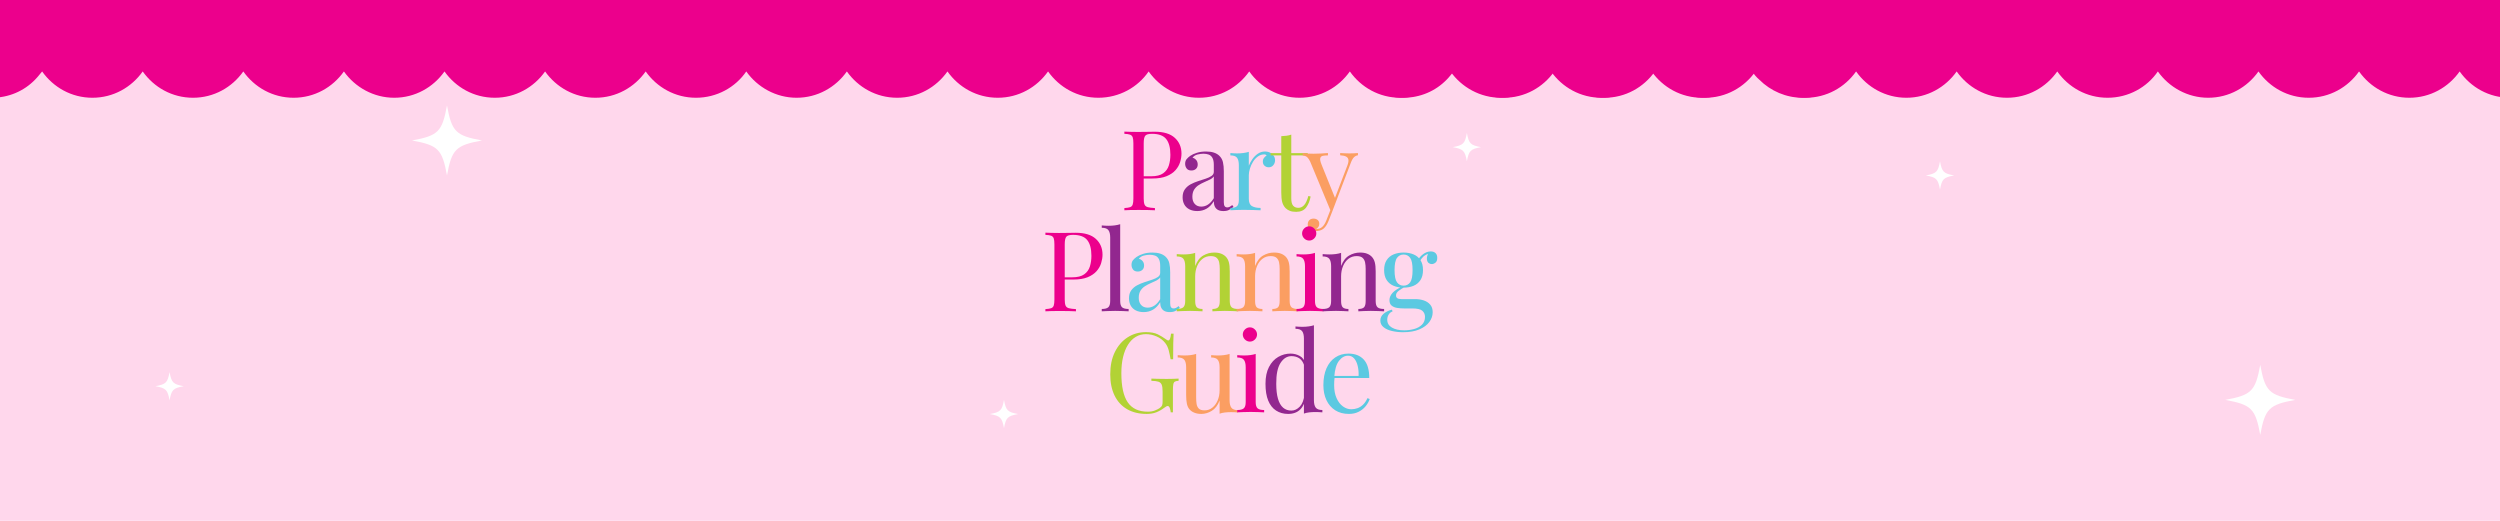 <svg version="1.2" preserveAspectRatio="xMidYMid meet" height="500" viewBox="0 0 1800 375" zoomAndPan="magnify" width="2400" xmlns:xlink="http://www.w3.org/1999/xlink" xmlns="http://www.w3.org/2000/svg"><defs><clipPath id="8793460b2e"><path d="M 0 0 L 1343 0 L 1343 70.941 L 0 70.941 Z M 0 0"></path></clipPath><clipPath id="9b1d30e293"><path d="M 1342.656 -1205.172 C 1342.656 -1220.215 1335.133 -1233.586 1323.711 -1241.387 C 1325.941 -1242.781 1327.891 -1244.453 1329.562 -1246.402 C 1337.918 -1254.758 1342.656 -1265.902 1342.656 -1277.602 C 1342.656 -1289.301 1337.918 -1300.723 1329.562 -1308.801 C 1321.203 -1317.156 1309.785 -1321.895 1298.363 -1321.895 C 1286.664 -1321.895 1275.242 -1317.156 1267.164 -1308.801 C 1265.211 -1306.852 1263.82 -1304.902 1262.148 -1302.949 C 1254.07 -1314.371 1240.977 -1321.895 1225.934 -1321.895 C 1210.891 -1321.895 1197.801 -1314.371 1189.723 -1302.949 C 1181.645 -1314.371 1168.551 -1321.895 1153.508 -1321.895 C 1138.465 -1321.895 1125.371 -1314.371 1117.293 -1302.949 C 1109.215 -1314.371 1096.121 -1321.895 1081.082 -1321.895 C 1066.039 -1321.895 1052.668 -1314.371 1044.867 -1302.949 C 1036.789 -1314.371 1023.418 -1321.895 1008.652 -1321.895 C 993.609 -1321.895 980.52 -1314.371 972.438 -1302.949 C 964.359 -1314.371 951.27 -1321.895 936.227 -1321.895 C 921.184 -1321.895 908.09 -1314.371 900.012 -1302.949 C 891.934 -1314.371 878.84 -1321.895 863.797 -1321.895 C 848.754 -1321.895 835.664 -1314.371 827.586 -1302.949 C 819.508 -1314.371 806.137 -1321.895 791.371 -1321.895 C 776.328 -1321.895 762.957 -1314.371 755.156 -1302.949 C 747.078 -1314.371 733.988 -1321.895 718.945 -1321.895 C 703.902 -1321.895 690.809 -1314.371 682.73 -1302.949 C 674.652 -1314.371 661.559 -1321.895 646.516 -1321.895 C 631.473 -1321.895 618.383 -1314.371 610.305 -1302.949 C 602.223 -1314.371 589.133 -1321.895 574.09 -1321.895 C 559.047 -1321.895 545.676 -1314.371 537.875 -1302.949 C 529.797 -1314.371 516.426 -1321.895 501.66 -1321.895 C 486.621 -1321.895 473.527 -1314.371 465.449 -1302.949 C 457.371 -1314.371 444.277 -1321.895 429.234 -1321.895 C 414.191 -1321.895 401.098 -1314.371 393.02 -1302.949 C 384.941 -1314.371 371.852 -1321.895 356.809 -1321.895 C 341.766 -1321.895 328.672 -1314.371 320.594 -1302.949 C 312.516 -1314.371 299.422 -1321.895 284.379 -1321.895 C 269.336 -1321.895 255.965 -1314.371 248.168 -1302.949 C 240.367 -1314.371 226.996 -1321.895 211.953 -1321.895 C 196.91 -1321.895 183.816 -1314.371 175.738 -1302.949 C 167.102 -1314.371 154.012 -1321.895 138.969 -1321.895 C 123.926 -1321.895 110.832 -1314.371 102.754 -1302.949 C 94.676 -1314.371 81.582 -1321.895 66.539 -1321.895 C 51.5 -1321.895 38.129 -1314.371 30.328 -1302.949 C 28.934 -1305.18 27.262 -1307.129 25.312 -1308.801 C 16.957 -1317.156 5.535 -1321.895 -5.887 -1321.895 C -17.586 -1321.895 -29.008 -1317.156 -37.086 -1308.801 C -45.441 -1300.723 -50.18 -1289.301 -50.18 -1277.602 C -50.18 -1265.902 -45.441 -1254.48 -37.086 -1246.402 C -35.137 -1244.453 -33.188 -1243.059 -31.234 -1241.387 C -42.656 -1233.309 -50.18 -1220.215 -50.18 -1205.172 C -50.18 -1190.133 -42.656 -1177.039 -31.234 -1168.961 C -42.656 -1160.883 -50.18 -1147.789 -50.18 -1132.746 C -50.18 -1117.703 -42.656 -1104.609 -31.234 -1096.531 C -42.656 -1088.453 -50.18 -1075.363 -50.18 -1060.32 C -50.18 -1045.277 -42.656 -1031.906 -31.234 -1024.105 C -42.656 -1016.305 -50.18 -1002.934 -50.18 -987.891 C -50.18 -972.848 -42.656 -959.758 -31.234 -951.68 C -42.656 -943.598 -50.18 -930.508 -50.18 -915.465 C -50.18 -900.422 -42.656 -887.328 -31.234 -879.25 C -42.656 -871.172 -50.18 -858.078 -50.18 -843.035 C -50.18 -827.996 -42.656 -814.902 -31.234 -806.824 C -42.656 -798.746 -50.18 -785.652 -50.18 -770.609 C -50.18 -755.566 -42.656 -742.195 -31.234 -734.395 C -42.656 -726.598 -50.18 -713.227 -50.18 -698.184 C -50.18 -683.141 -42.656 -670.047 -31.234 -661.969 C -42.656 -653.891 -50.18 -640.797 -50.18 -625.754 C -50.18 -610.711 -42.656 -597.621 -31.234 -589.543 C -42.656 -581.465 -50.18 -568.371 -50.18 -553.328 C -50.18 -538.285 -42.656 -524.914 -31.234 -517.113 C -42.656 -509.035 -50.18 -495.664 -50.18 -480.902 C -50.18 -466.137 -42.656 -452.766 -31.234 -444.688 C -42.656 -436.609 -50.18 -423.516 -50.18 -408.473 C -50.18 -393.43 -42.656 -380.336 -31.234 -372.258 C -42.656 -364.18 -50.18 -351.09 -50.18 -336.047 C -50.18 -321.004 -42.656 -307.91 -31.234 -299.832 C -42.656 -291.754 -50.18 -278.66 -50.18 -263.617 C -50.18 -248.574 -42.656 -235.203 -31.234 -227.406 C -42.656 -219.605 -50.18 -206.234 -50.18 -191.191 C -50.18 -176.148 -42.656 -163.055 -31.234 -154.977 C -42.656 -146.898 -50.18 -133.805 -50.18 -118.766 C -50.18 -103.723 -42.656 -90.629 -31.234 -82.551 C -42.656 -74.473 -50.18 -61.379 -50.18 -46.336 C -50.18 -31.293 -42.656 -17.922 -31.234 -10.121 C -33.465 -8.73 -35.414 -7.059 -37.086 -5.109 C -45.164 3.25 -50.18 14.668 -50.18 26.09 C -50.18 37.789 -45.723 48.934 -37.086 57.289 C -28.73 65.648 -17.586 70.383 -5.887 70.383 C 6.094 70.383 17.234 65.648 25.312 57.289 C 27.262 55.34 28.656 53.391 30.328 51.441 C 38.406 62.863 51.5 70.383 66.539 70.383 C 81.582 70.383 94.676 62.863 102.754 51.441 C 110.832 62.863 123.926 70.383 138.969 70.383 C 154.012 70.383 167.102 62.863 175.184 51.441 C 183.262 62.863 196.352 70.383 211.395 70.383 C 226.438 70.383 239.531 62.863 247.609 51.441 C 255.688 62.863 269.059 70.383 283.824 70.383 C 298.867 70.383 311.957 62.863 320.035 51.441 C 328.113 62.863 341.207 70.383 356.25 70.383 C 371.293 70.383 384.387 62.863 392.465 51.441 C 400.543 62.863 413.637 70.383 428.676 70.383 C 443.719 70.383 456.812 62.863 464.891 51.441 C 472.969 62.863 486.062 70.383 501.105 70.383 C 516.148 70.383 529.52 62.863 537.316 51.441 C 545.398 62.863 558.77 70.383 573.531 70.383 C 588.574 70.383 601.668 62.863 609.746 51.441 C 617.824 62.863 630.918 70.383 645.961 70.383 C 661 70.383 674.094 62.863 682.172 51.441 C 690.25 62.863 703.344 70.383 718.387 70.383 C 733.43 70.383 746.523 62.863 754.602 51.441 C 762.68 62.863 775.77 70.383 790.812 70.383 C 805.855 70.383 819.227 62.863 827.027 51.441 C 835.105 62.863 848.199 70.383 863.242 70.383 C 878.285 70.383 891.375 62.863 899.453 51.441 C 907.535 62.863 920.625 70.383 935.668 70.383 C 950.711 70.383 963.805 62.863 971.883 51.441 C 979.961 62.863 993.055 70.383 1008.098 70.383 C 1023.137 70.383 1036.508 62.863 1044.309 51.441 C 1052.387 62.863 1065.758 70.383 1080.523 70.383 C 1095.566 70.383 1108.66 62.863 1116.738 51.441 C 1124.816 62.863 1137.906 70.383 1152.949 70.383 C 1167.992 70.383 1181.086 62.863 1189.164 51.441 C 1197.242 62.863 1210.336 70.383 1225.379 70.383 C 1240.422 70.383 1253.512 62.863 1261.59 51.441 C 1262.984 53.668 1264.656 55.617 1266.605 57.289 C 1274.961 65.648 1286.105 70.383 1297.805 70.383 C 1309.504 70.383 1320.648 65.648 1329.004 57.289 C 1337.363 48.934 1342.098 37.789 1342.098 26.09 C 1342.098 14.391 1337.363 2.969 1329.004 -5.109 C 1327.055 -7.059 1325.105 -8.453 1323.156 -10.121 C 1334.574 -18.203 1342.098 -31.293 1342.098 -46.336 C 1342.098 -61.379 1334.574 -74.473 1323.156 -82.551 C 1334.574 -90.629 1342.098 -103.723 1342.098 -118.766 C 1342.098 -133.805 1334.574 -146.898 1323.156 -154.977 C 1334.574 -163.055 1342.098 -176.148 1342.098 -191.191 C 1342.098 -206.234 1334.574 -219.605 1323.156 -227.406 C 1334.574 -235.484 1342.098 -248.855 1342.098 -263.617 C 1342.098 -278.66 1334.574 -291.754 1323.156 -299.832 C 1334.574 -307.91 1342.098 -321.004 1342.098 -336.047 C 1342.098 -351.09 1334.574 -364.18 1323.156 -372.258 C 1334.574 -380.336 1342.098 -393.43 1342.098 -408.473 C 1342.098 -423.516 1334.574 -436.609 1323.156 -444.688 C 1334.574 -452.766 1342.098 -466.137 1342.098 -480.902 C 1342.098 -495.941 1334.574 -509.312 1323.156 -517.113 C 1334.574 -525.191 1342.098 -538.285 1342.098 -553.328 C 1342.098 -568.371 1334.574 -581.465 1323.156 -589.543 C 1334.574 -597.621 1342.098 -610.711 1342.098 -625.754 C 1342.098 -640.797 1334.574 -653.891 1323.156 -661.969 C 1334.574 -670.047 1342.098 -683.141 1342.098 -698.184 C 1342.098 -713.227 1334.574 -726.598 1323.156 -734.395 C 1334.574 -742.473 1342.098 -755.844 1342.098 -770.609 C 1342.098 -785.652 1334.574 -799.023 1323.156 -806.824 C 1334.574 -814.902 1342.098 -827.996 1342.098 -843.035 C 1342.098 -858.078 1334.574 -871.172 1323.156 -879.25 C 1334.574 -887.328 1342.098 -900.422 1342.098 -915.465 C 1342.098 -930.508 1334.574 -943.598 1323.156 -951.68 C 1334.574 -959.758 1342.098 -972.848 1342.098 -987.891 C 1342.098 -1002.934 1334.574 -1016.305 1323.156 -1024.105 C 1334.574 -1031.906 1342.098 -1045.277 1342.098 -1060.32 C 1342.098 -1075.363 1334.574 -1088.453 1323.156 -1096.531 C 1334.574 -1104.609 1342.098 -1117.703 1342.098 -1132.746 C 1342.098 -1147.789 1334.574 -1160.883 1323.156 -1168.961 C 1335.133 -1177.039 1342.656 -1190.133 1342.656 -1205.172 Z M 1342.656 -1205.172"></path></clipPath><clipPath id="05143b5207"><path d="M 0 0 L 1342.801 0 L 1342.801 70.559 L 0 70.559 Z M 0 0"></path></clipPath><clipPath id="8393e687f8"><path d="M 1342.656 -1205.172 C 1342.656 -1220.215 1335.133 -1233.586 1323.711 -1241.387 C 1325.941 -1242.781 1327.891 -1244.453 1329.562 -1246.402 C 1337.918 -1254.758 1342.656 -1265.902 1342.656 -1277.602 C 1342.656 -1289.301 1337.918 -1300.723 1329.562 -1308.801 C 1321.203 -1317.156 1309.785 -1321.895 1298.363 -1321.895 C 1286.664 -1321.895 1275.242 -1317.156 1267.164 -1308.801 C 1265.211 -1306.852 1263.82 -1304.902 1262.148 -1302.949 C 1254.07 -1314.371 1240.977 -1321.895 1225.934 -1321.895 C 1210.891 -1321.895 1197.801 -1314.371 1189.723 -1302.949 C 1181.645 -1314.371 1168.551 -1321.895 1153.508 -1321.895 C 1138.465 -1321.895 1125.371 -1314.371 1117.293 -1302.949 C 1109.215 -1314.371 1096.121 -1321.895 1081.082 -1321.895 C 1066.039 -1321.895 1052.668 -1314.371 1044.867 -1302.949 C 1036.789 -1314.371 1023.418 -1321.895 1008.652 -1321.895 C 993.609 -1321.895 980.52 -1314.371 972.438 -1302.949 C 964.359 -1314.371 951.27 -1321.895 936.227 -1321.895 C 921.184 -1321.895 908.09 -1314.371 900.012 -1302.949 C 891.934 -1314.371 878.84 -1321.895 863.797 -1321.895 C 848.754 -1321.895 835.664 -1314.371 827.586 -1302.949 C 819.508 -1314.371 806.137 -1321.895 791.371 -1321.895 C 776.328 -1321.895 762.957 -1314.371 755.156 -1302.949 C 747.078 -1314.371 733.988 -1321.895 718.945 -1321.895 C 703.902 -1321.895 690.809 -1314.371 682.73 -1302.949 C 674.652 -1314.371 661.559 -1321.895 646.516 -1321.895 C 631.473 -1321.895 618.383 -1314.371 610.305 -1302.949 C 602.223 -1314.371 589.133 -1321.895 574.09 -1321.895 C 559.047 -1321.895 545.676 -1314.371 537.875 -1302.949 C 529.797 -1314.371 516.426 -1321.895 501.66 -1321.895 C 486.621 -1321.895 473.527 -1314.371 465.449 -1302.949 C 457.371 -1314.371 444.277 -1321.895 429.234 -1321.895 C 414.191 -1321.895 401.098 -1314.371 393.02 -1302.949 C 384.941 -1314.371 371.852 -1321.895 356.809 -1321.895 C 341.766 -1321.895 328.672 -1314.371 320.594 -1302.949 C 312.516 -1314.371 299.422 -1321.895 284.379 -1321.895 C 269.336 -1321.895 255.965 -1314.371 248.168 -1302.949 C 240.367 -1314.371 226.996 -1321.895 211.953 -1321.895 C 196.91 -1321.895 183.816 -1314.371 175.738 -1302.949 C 167.102 -1314.371 154.012 -1321.895 138.969 -1321.895 C 123.926 -1321.895 110.832 -1314.371 102.754 -1302.949 C 94.676 -1314.371 81.582 -1321.895 66.539 -1321.895 C 51.5 -1321.895 38.129 -1314.371 30.328 -1302.949 C 28.934 -1305.18 27.262 -1307.129 25.312 -1308.801 C 16.957 -1317.156 5.535 -1321.895 -5.887 -1321.895 C -17.586 -1321.895 -29.008 -1317.156 -37.086 -1308.801 C -45.441 -1300.723 -50.18 -1289.301 -50.18 -1277.602 C -50.18 -1265.902 -45.441 -1254.48 -37.086 -1246.402 C -35.137 -1244.453 -33.188 -1243.059 -31.234 -1241.387 C -42.656 -1233.309 -50.18 -1220.215 -50.18 -1205.172 C -50.18 -1190.133 -42.656 -1177.039 -31.234 -1168.961 C -42.656 -1160.883 -50.18 -1147.789 -50.18 -1132.746 C -50.18 -1117.703 -42.656 -1104.609 -31.234 -1096.531 C -42.656 -1088.453 -50.18 -1075.363 -50.18 -1060.32 C -50.18 -1045.277 -42.656 -1031.906 -31.234 -1024.105 C -42.656 -1016.305 -50.18 -1002.934 -50.18 -987.891 C -50.18 -972.848 -42.656 -959.758 -31.234 -951.68 C -42.656 -943.598 -50.18 -930.508 -50.18 -915.465 C -50.18 -900.422 -42.656 -887.328 -31.234 -879.25 C -42.656 -871.172 -50.18 -858.078 -50.18 -843.035 C -50.18 -827.996 -42.656 -814.902 -31.234 -806.824 C -42.656 -798.746 -50.18 -785.652 -50.18 -770.609 C -50.18 -755.566 -42.656 -742.195 -31.234 -734.395 C -42.656 -726.598 -50.18 -713.227 -50.18 -698.184 C -50.18 -683.141 -42.656 -670.047 -31.234 -661.969 C -42.656 -653.891 -50.18 -640.797 -50.18 -625.754 C -50.18 -610.711 -42.656 -597.621 -31.234 -589.543 C -42.656 -581.465 -50.18 -568.371 -50.18 -553.328 C -50.18 -538.285 -42.656 -524.914 -31.234 -517.113 C -42.656 -509.035 -50.18 -495.664 -50.18 -480.902 C -50.18 -466.137 -42.656 -452.766 -31.234 -444.688 C -42.656 -436.609 -50.18 -423.516 -50.18 -408.473 C -50.18 -393.43 -42.656 -380.336 -31.234 -372.258 C -42.656 -364.18 -50.18 -351.09 -50.18 -336.047 C -50.18 -321.004 -42.656 -307.91 -31.234 -299.832 C -42.656 -291.754 -50.18 -278.66 -50.18 -263.617 C -50.18 -248.574 -42.656 -235.203 -31.234 -227.406 C -42.656 -219.605 -50.18 -206.234 -50.18 -191.191 C -50.18 -176.148 -42.656 -163.055 -31.234 -154.977 C -42.656 -146.898 -50.18 -133.805 -50.18 -118.766 C -50.18 -103.723 -42.656 -90.629 -31.234 -82.551 C -42.656 -74.473 -50.18 -61.379 -50.18 -46.336 C -50.18 -31.293 -42.656 -17.922 -31.234 -10.121 C -33.465 -8.73 -35.414 -7.059 -37.086 -5.109 C -45.164 3.25 -50.18 14.668 -50.18 26.09 C -50.18 37.789 -45.723 48.934 -37.086 57.289 C -28.73 65.648 -17.586 70.383 -5.887 70.383 C 6.094 70.383 17.234 65.648 25.312 57.289 C 27.262 55.34 28.656 53.391 30.328 51.441 C 38.406 62.863 51.5 70.383 66.539 70.383 C 81.582 70.383 94.676 62.863 102.754 51.441 C 110.832 62.863 123.926 70.383 138.969 70.383 C 154.012 70.383 167.102 62.863 175.184 51.441 C 183.262 62.863 196.352 70.383 211.395 70.383 C 226.438 70.383 239.531 62.863 247.609 51.441 C 255.688 62.863 269.059 70.383 283.824 70.383 C 298.867 70.383 311.957 62.863 320.035 51.441 C 328.113 62.863 341.207 70.383 356.25 70.383 C 371.293 70.383 384.387 62.863 392.465 51.441 C 400.543 62.863 413.637 70.383 428.676 70.383 C 443.719 70.383 456.812 62.863 464.891 51.441 C 472.969 62.863 486.062 70.383 501.105 70.383 C 516.148 70.383 529.52 62.863 537.316 51.441 C 545.398 62.863 558.77 70.383 573.531 70.383 C 588.574 70.383 601.668 62.863 609.746 51.441 C 617.824 62.863 630.918 70.383 645.961 70.383 C 661 70.383 674.094 62.863 682.172 51.441 C 690.25 62.863 703.344 70.383 718.387 70.383 C 733.43 70.383 746.523 62.863 754.602 51.441 C 762.68 62.863 775.77 70.383 790.812 70.383 C 805.855 70.383 819.227 62.863 827.027 51.441 C 835.105 62.863 848.199 70.383 863.242 70.383 C 878.285 70.383 891.375 62.863 899.453 51.441 C 907.535 62.863 920.625 70.383 935.668 70.383 C 950.711 70.383 963.805 62.863 971.883 51.441 C 979.961 62.863 993.055 70.383 1008.098 70.383 C 1023.137 70.383 1036.508 62.863 1044.309 51.441 C 1052.387 62.863 1065.758 70.383 1080.523 70.383 C 1095.566 70.383 1108.66 62.863 1116.738 51.441 C 1124.816 62.863 1137.906 70.383 1152.949 70.383 C 1167.992 70.383 1181.086 62.863 1189.164 51.441 C 1197.242 62.863 1210.336 70.383 1225.379 70.383 C 1240.422 70.383 1253.512 62.863 1261.59 51.441 C 1262.984 53.668 1264.656 55.617 1266.605 57.289 C 1274.961 65.648 1286.105 70.383 1297.805 70.383 C 1309.504 70.383 1320.648 65.648 1329.004 57.289 C 1337.363 48.934 1342.098 37.789 1342.098 26.09 C 1342.098 14.391 1337.363 2.969 1329.004 -5.109 C 1327.055 -7.059 1325.105 -8.453 1323.156 -10.121 C 1334.574 -18.203 1342.098 -31.293 1342.098 -46.336 C 1342.098 -61.379 1334.574 -74.473 1323.156 -82.551 C 1334.574 -90.629 1342.098 -103.723 1342.098 -118.766 C 1342.098 -133.805 1334.574 -146.898 1323.156 -154.977 C 1334.574 -163.055 1342.098 -176.148 1342.098 -191.191 C 1342.098 -206.234 1334.574 -219.605 1323.156 -227.406 C 1334.574 -235.484 1342.098 -248.855 1342.098 -263.617 C 1342.098 -278.66 1334.574 -291.754 1323.156 -299.832 C 1334.574 -307.91 1342.098 -321.004 1342.098 -336.047 C 1342.098 -351.09 1334.574 -364.18 1323.156 -372.258 C 1334.574 -380.336 1342.098 -393.43 1342.098 -408.473 C 1342.098 -423.516 1334.574 -436.609 1323.156 -444.688 C 1334.574 -452.766 1342.098 -466.137 1342.098 -480.902 C 1342.098 -495.941 1334.574 -509.312 1323.156 -517.113 C 1334.574 -525.191 1342.098 -538.285 1342.098 -553.328 C 1342.098 -568.371 1334.574 -581.465 1323.156 -589.543 C 1334.574 -597.621 1342.098 -610.711 1342.098 -625.754 C 1342.098 -640.797 1334.574 -653.891 1323.156 -661.969 C 1334.574 -670.047 1342.098 -683.141 1342.098 -698.184 C 1342.098 -713.227 1334.574 -726.598 1323.156 -734.395 C 1334.574 -742.473 1342.098 -755.844 1342.098 -770.609 C 1342.098 -785.652 1334.574 -799.023 1323.156 -806.824 C 1334.574 -814.902 1342.098 -827.996 1342.098 -843.035 C 1342.098 -858.078 1334.574 -871.172 1323.156 -879.25 C 1334.574 -887.328 1342.098 -900.422 1342.098 -915.465 C 1342.098 -930.508 1334.574 -943.598 1323.156 -951.68 C 1334.574 -959.758 1342.098 -972.848 1342.098 -987.891 C 1342.098 -1002.934 1334.574 -1016.305 1323.156 -1024.105 C 1334.574 -1031.906 1342.098 -1045.277 1342.098 -1060.32 C 1342.098 -1075.363 1334.574 -1088.453 1323.156 -1096.531 C 1334.574 -1104.609 1342.098 -1117.703 1342.098 -1132.746 C 1342.098 -1147.789 1334.574 -1160.883 1323.156 -1168.961 C 1335.133 -1177.039 1342.656 -1190.133 1342.656 -1205.172 Z M 1342.656 -1205.172"></path></clipPath><clipPath id="dcbe64a069"><rect height="71" y="0" width="1343" x="0"></rect></clipPath><clipPath id="548a6ec569"><path d="M 966.164 0 L 1800 0 L 1800 70.941 L 966.164 70.941 Z M 966.164 0"></path></clipPath><clipPath id="ec4951e09c"><path d="M 2358.996 -1205.172 C 2358.996 -1220.215 2351.477 -1233.586 2340.055 -1241.387 C 2342.281 -1242.781 2344.234 -1244.453 2345.906 -1246.402 C 2354.262 -1254.758 2358.996 -1265.902 2358.996 -1277.602 C 2358.996 -1289.301 2354.262 -1300.723 2345.906 -1308.801 C 2337.547 -1317.156 2326.125 -1321.895 2314.707 -1321.895 C 2303.004 -1321.895 2291.586 -1317.156 2283.504 -1308.801 C 2281.555 -1306.852 2280.164 -1304.902 2278.492 -1302.949 C 2270.414 -1314.371 2257.32 -1321.895 2242.277 -1321.895 C 2227.234 -1321.895 2214.145 -1314.371 2206.062 -1302.949 C 2197.984 -1314.371 2184.895 -1321.895 2169.852 -1321.895 C 2154.809 -1321.895 2141.715 -1314.371 2133.637 -1302.949 C 2125.559 -1314.371 2112.465 -1321.895 2097.422 -1321.895 C 2082.379 -1321.895 2069.008 -1314.371 2061.211 -1302.949 C 2053.133 -1314.371 2039.762 -1321.895 2024.996 -1321.895 C 2009.953 -1321.895 1996.859 -1314.371 1988.781 -1302.949 C 1980.703 -1314.371 1967.609 -1321.895 1952.57 -1321.895 C 1937.527 -1321.895 1924.434 -1314.371 1916.355 -1302.949 C 1908.277 -1314.371 1895.184 -1321.895 1880.141 -1321.895 C 1865.098 -1321.895 1852.008 -1314.371 1843.926 -1302.949 C 1835.848 -1314.371 1822.477 -1321.895 1807.715 -1321.895 C 1792.672 -1321.895 1779.301 -1314.371 1771.5 -1302.949 C 1763.422 -1314.371 1750.328 -1321.895 1735.285 -1321.895 C 1720.242 -1321.895 1707.152 -1314.371 1699.074 -1302.949 C 1690.996 -1314.371 1677.902 -1321.895 1662.859 -1321.895 C 1647.816 -1321.895 1634.723 -1314.371 1626.645 -1302.949 C 1618.566 -1314.371 1605.473 -1321.895 1590.434 -1321.895 C 1575.391 -1321.895 1562.02 -1314.371 1554.219 -1302.949 C 1546.141 -1314.371 1532.77 -1321.895 1518.004 -1321.895 C 1502.961 -1321.895 1489.871 -1314.371 1481.793 -1302.949 C 1473.711 -1314.371 1460.621 -1321.895 1445.578 -1321.895 C 1430.535 -1321.895 1417.441 -1314.371 1409.363 -1302.949 C 1401.285 -1314.371 1388.191 -1321.895 1373.148 -1321.895 C 1358.109 -1321.895 1345.016 -1314.371 1336.938 -1302.949 C 1328.859 -1314.371 1315.766 -1321.895 1300.723 -1321.895 C 1285.68 -1321.895 1272.309 -1314.371 1264.508 -1302.949 C 1256.711 -1314.371 1243.34 -1321.895 1228.297 -1321.895 C 1213.254 -1321.895 1200.16 -1314.371 1192.082 -1302.949 C 1183.445 -1314.371 1170.355 -1321.895 1155.312 -1321.895 C 1140.27 -1321.895 1127.176 -1314.371 1119.098 -1302.949 C 1111.02 -1314.371 1097.926 -1321.895 1082.883 -1321.895 C 1067.84 -1321.895 1054.469 -1314.371 1046.672 -1302.949 C 1045.277 -1305.18 1043.605 -1307.129 1041.656 -1308.801 C 1033.301 -1317.156 1021.879 -1321.895 1010.457 -1321.895 C 998.758 -1321.895 987.336 -1317.156 979.258 -1308.801 C 970.898 -1300.723 966.164 -1289.301 966.164 -1277.602 C 966.164 -1265.902 970.898 -1254.48 979.258 -1246.402 C 981.207 -1244.453 983.156 -1243.059 985.105 -1241.387 C 973.688 -1233.309 966.164 -1220.215 966.164 -1205.172 C 966.164 -1190.133 973.688 -1177.039 985.105 -1168.961 C 973.688 -1160.883 966.164 -1147.789 966.164 -1132.746 C 966.164 -1117.703 973.688 -1104.609 985.105 -1096.531 C 973.688 -1088.453 966.164 -1075.363 966.164 -1060.32 C 966.164 -1045.277 973.688 -1031.906 985.105 -1024.105 C 973.688 -1016.305 966.164 -1002.934 966.164 -987.891 C 966.164 -972.848 973.688 -959.758 985.105 -951.68 C 973.688 -943.598 966.164 -930.508 966.164 -915.465 C 966.164 -900.422 973.688 -887.328 985.105 -879.25 C 973.688 -871.172 966.164 -858.078 966.164 -843.035 C 966.164 -827.996 973.688 -814.902 985.105 -806.824 C 973.688 -798.746 966.164 -785.652 966.164 -770.609 C 966.164 -755.566 973.688 -742.195 985.105 -734.395 C 973.688 -726.598 966.164 -713.227 966.164 -698.184 C 966.164 -683.141 973.688 -670.047 985.105 -661.969 C 973.688 -653.891 966.164 -640.797 966.164 -625.754 C 966.164 -610.711 973.688 -597.621 985.105 -589.543 C 973.688 -581.465 966.164 -568.371 966.164 -553.328 C 966.164 -538.285 973.688 -524.914 985.105 -517.113 C 973.688 -509.035 966.164 -495.664 966.164 -480.902 C 966.164 -466.137 973.688 -452.766 985.105 -444.688 C 973.688 -436.609 966.164 -423.516 966.164 -408.473 C 966.164 -393.43 973.688 -380.336 985.105 -372.258 C 973.688 -364.18 966.164 -351.09 966.164 -336.047 C 966.164 -321.004 973.688 -307.91 985.105 -299.832 C 973.688 -291.754 966.164 -278.66 966.164 -263.617 C 966.164 -248.574 973.688 -235.203 985.105 -227.406 C 973.688 -219.605 966.164 -206.234 966.164 -191.191 C 966.164 -176.148 973.688 -163.055 985.105 -154.977 C 973.688 -146.898 966.164 -133.805 966.164 -118.766 C 966.164 -103.723 973.688 -90.629 985.105 -82.551 C 973.688 -74.473 966.164 -61.379 966.164 -46.336 C 966.164 -31.293 973.688 -17.922 985.105 -10.121 C 982.879 -8.73 980.93 -7.059 979.258 -5.109 C 971.18 3.25 966.164 14.668 966.164 26.09 C 966.164 37.789 970.621 48.934 979.258 57.289 C 987.613 65.648 998.758 70.383 1010.457 70.383 C 1022.434 70.383 1033.578 65.648 1041.656 57.289 C 1043.605 55.34 1045 53.391 1046.672 51.441 C 1054.75 62.863 1067.84 70.383 1082.883 70.383 C 1097.926 70.383 1111.02 62.863 1119.098 51.441 C 1127.176 62.863 1140.27 70.383 1155.312 70.383 C 1170.352 70.383 1183.445 62.863 1191.523 51.441 C 1199.602 62.863 1212.695 70.383 1227.738 70.383 C 1242.781 70.383 1255.875 62.863 1263.953 51.441 C 1272.031 62.863 1285.402 70.383 1300.164 70.383 C 1315.207 70.383 1328.301 62.863 1336.379 51.441 C 1344.457 62.863 1357.551 70.383 1372.594 70.383 C 1387.637 70.383 1400.727 62.863 1408.805 51.441 C 1416.887 62.863 1429.977 70.383 1445.02 70.383 C 1460.062 70.383 1473.156 62.863 1481.234 51.441 C 1489.312 62.863 1502.406 70.383 1517.449 70.383 C 1532.488 70.383 1545.859 62.863 1553.66 51.441 C 1561.738 62.863 1575.109 70.383 1589.875 70.383 C 1604.918 70.383 1618.012 62.863 1626.09 51.441 C 1634.168 62.863 1647.258 70.383 1662.301 70.383 C 1677.344 70.383 1690.438 62.863 1698.516 51.441 C 1706.594 62.863 1719.688 70.383 1734.73 70.383 C 1749.773 70.383 1762.863 62.863 1770.941 51.441 C 1779.02 62.863 1792.113 70.383 1807.156 70.383 C 1822.199 70.383 1835.57 62.863 1843.371 51.441 C 1851.449 62.863 1864.543 70.383 1879.586 70.383 C 1894.625 70.383 1907.719 62.863 1915.797 51.441 C 1923.875 62.863 1936.969 70.383 1952.012 70.383 C 1967.055 70.383 1980.148 62.863 1988.227 51.441 C 1996.305 62.863 2009.395 70.383 2024.438 70.383 C 2039.48 70.383 2052.852 62.863 2060.652 51.441 C 2068.73 62.863 2082.102 70.383 2096.867 70.383 C 2111.91 70.383 2125 62.863 2133.078 51.441 C 2141.156 62.863 2154.25 70.383 2169.293 70.383 C 2184.336 70.383 2197.43 62.863 2205.508 51.441 C 2213.586 62.863 2226.68 70.383 2241.723 70.383 C 2256.762 70.383 2269.855 62.863 2277.934 51.441 C 2279.328 53.668 2281 55.617 2282.949 57.289 C 2291.305 65.648 2302.449 70.383 2314.148 70.383 C 2325.848 70.383 2336.992 65.648 2345.348 57.289 C 2353.703 48.934 2358.441 37.789 2358.441 26.09 C 2358.441 14.391 2353.703 2.969 2345.348 -5.109 C 2343.398 -7.059 2341.449 -8.453 2339.496 -10.121 C 2350.918 -18.203 2358.441 -31.293 2358.441 -46.336 C 2358.441 -61.379 2350.918 -74.473 2339.496 -82.551 C 2350.918 -90.629 2358.441 -103.723 2358.441 -118.766 C 2358.441 -133.805 2350.918 -146.898 2339.496 -154.977 C 2350.918 -163.055 2358.441 -176.148 2358.441 -191.191 C 2358.441 -206.234 2350.918 -219.605 2339.496 -227.406 C 2350.918 -235.484 2358.441 -248.855 2358.441 -263.617 C 2358.441 -278.66 2350.918 -291.754 2339.496 -299.832 C 2350.918 -307.91 2358.441 -321.004 2358.441 -336.047 C 2358.441 -351.09 2350.918 -364.18 2339.496 -372.258 C 2350.918 -380.336 2358.441 -393.43 2358.441 -408.473 C 2358.441 -423.516 2350.918 -436.609 2339.496 -444.688 C 2350.918 -452.766 2358.441 -466.137 2358.441 -480.902 C 2358.441 -495.941 2350.918 -509.312 2339.496 -517.113 C 2350.918 -525.191 2358.441 -538.285 2358.441 -553.328 C 2358.441 -568.371 2350.918 -581.465 2339.496 -589.543 C 2350.918 -597.621 2358.441 -610.711 2358.441 -625.754 C 2358.441 -640.797 2350.918 -653.891 2339.496 -661.969 C 2350.918 -670.047 2358.441 -683.141 2358.441 -698.184 C 2358.441 -713.227 2350.918 -726.598 2339.496 -734.395 C 2350.918 -742.473 2358.441 -755.844 2358.441 -770.609 C 2358.441 -785.652 2350.918 -799.023 2339.496 -806.824 C 2350.918 -814.902 2358.441 -827.996 2358.441 -843.035 C 2358.441 -858.078 2350.918 -871.172 2339.496 -879.25 C 2350.918 -887.328 2358.441 -900.422 2358.441 -915.465 C 2358.441 -930.508 2350.918 -943.598 2339.496 -951.68 C 2350.918 -959.758 2358.441 -972.848 2358.441 -987.891 C 2358.441 -1002.934 2350.918 -1016.305 2339.496 -1024.105 C 2350.918 -1031.906 2358.441 -1045.277 2358.441 -1060.32 C 2358.441 -1075.363 2350.918 -1088.453 2339.496 -1096.531 C 2350.918 -1104.609 2358.441 -1117.703 2358.441 -1132.746 C 2358.441 -1147.789 2350.918 -1160.883 2339.496 -1168.961 C 2351.477 -1177.039 2358.996 -1190.133 2358.996 -1205.172 Z M 2358.996 -1205.172"></path></clipPath><clipPath id="736c7a172a"><path d="M 0.164 0 L 834 0 L 834 70.559 L 0.164 70.559 Z M 0.164 0"></path></clipPath><clipPath id="ea6e4ebb22"><path d="M 1392.996 -1205.172 C 1392.996 -1220.215 1385.477 -1233.586 1374.055 -1241.387 C 1376.281 -1242.781 1378.234 -1244.453 1379.906 -1246.402 C 1388.262 -1254.758 1392.996 -1265.902 1392.996 -1277.602 C 1392.996 -1289.301 1388.262 -1300.723 1379.906 -1308.801 C 1371.547 -1317.156 1360.125 -1321.895 1348.707 -1321.895 C 1337.004 -1321.895 1325.586 -1317.156 1317.504 -1308.801 C 1315.555 -1306.852 1314.164 -1304.902 1312.492 -1302.949 C 1304.414 -1314.371 1291.32 -1321.895 1276.277 -1321.895 C 1261.234 -1321.895 1248.145 -1314.371 1240.062 -1302.949 C 1231.984 -1314.371 1218.895 -1321.895 1203.852 -1321.895 C 1188.809 -1321.895 1175.715 -1314.371 1167.637 -1302.949 C 1159.559 -1314.371 1146.465 -1321.895 1131.422 -1321.895 C 1116.379 -1321.895 1103.008 -1314.371 1095.211 -1302.949 C 1087.133 -1314.371 1073.762 -1321.895 1058.996 -1321.895 C 1043.953 -1321.895 1030.859 -1314.371 1022.781 -1302.949 C 1014.703 -1314.371 1001.609 -1321.895 986.57 -1321.895 C 971.527 -1321.895 958.434 -1314.371 950.355 -1302.949 C 942.277 -1314.371 929.184 -1321.895 914.141 -1321.895 C 899.098 -1321.895 886.008 -1314.371 877.926 -1302.949 C 869.848 -1314.371 856.477 -1321.895 841.715 -1321.895 C 826.672 -1321.895 813.301 -1314.371 805.5 -1302.949 C 797.422 -1314.371 784.328 -1321.895 769.285 -1321.895 C 754.242 -1321.895 741.152 -1314.371 733.074 -1302.949 C 724.996 -1314.371 711.902 -1321.895 696.859 -1321.895 C 681.816 -1321.895 668.723 -1314.371 660.645 -1302.949 C 652.566 -1314.371 639.473 -1321.895 624.434 -1321.895 C 609.391 -1321.895 596.02 -1314.371 588.219 -1302.949 C 580.141 -1314.371 566.77 -1321.895 552.004 -1321.895 C 536.961 -1321.895 523.871 -1314.371 515.793 -1302.949 C 507.711 -1314.371 494.621 -1321.895 479.578 -1321.895 C 464.535 -1321.895 451.441 -1314.371 443.363 -1302.949 C 435.285 -1314.371 422.191 -1321.895 407.148 -1321.895 C 392.109 -1321.895 379.016 -1314.371 370.938 -1302.949 C 362.859 -1314.371 349.766 -1321.895 334.723 -1321.895 C 319.68 -1321.895 306.309 -1314.371 298.508 -1302.949 C 290.711 -1314.371 277.34 -1321.895 262.297 -1321.895 C 247.254 -1321.895 234.16 -1314.371 226.082 -1302.949 C 217.445 -1314.371 204.355 -1321.895 189.312 -1321.895 C 174.27 -1321.895 161.176 -1314.371 153.098 -1302.949 C 145.02 -1314.371 131.926 -1321.895 116.883 -1321.895 C 101.84 -1321.895 88.469 -1314.371 80.672 -1302.949 C 79.277 -1305.18 77.605 -1307.129 75.656 -1308.801 C 67.301 -1317.156 55.879 -1321.895 44.457 -1321.895 C 32.758 -1321.895 21.336 -1317.156 13.258 -1308.801 C 4.898 -1300.723 0.164 -1289.301 0.164 -1277.602 C 0.164 -1265.902 4.898 -1254.48 13.258 -1246.402 C 15.207 -1244.453 17.156 -1243.059 19.105 -1241.387 C 7.688 -1233.309 0.164 -1220.215 0.164 -1205.172 C 0.164 -1190.133 7.688 -1177.039 19.105 -1168.961 C 7.688 -1160.883 0.164 -1147.789 0.164 -1132.746 C 0.164 -1117.703 7.688 -1104.609 19.105 -1096.531 C 7.688 -1088.453 0.164 -1075.363 0.164 -1060.32 C 0.164 -1045.277 7.688 -1031.906 19.105 -1024.105 C 7.688 -1016.305 0.164 -1002.934 0.164 -987.891 C 0.164 -972.848 7.688 -959.758 19.105 -951.68 C 7.688 -943.598 0.164 -930.508 0.164 -915.465 C 0.164 -900.422 7.688 -887.328 19.105 -879.25 C 7.688 -871.172 0.164 -858.078 0.164 -843.035 C 0.164 -827.996 7.688 -814.902 19.105 -806.824 C 7.688 -798.746 0.164 -785.652 0.164 -770.609 C 0.164 -755.566 7.688 -742.195 19.105 -734.395 C 7.688 -726.598 0.164 -713.227 0.164 -698.184 C 0.164 -683.141 7.688 -670.047 19.105 -661.969 C 7.688 -653.891 0.164 -640.797 0.164 -625.754 C 0.164 -610.711 7.688 -597.621 19.105 -589.543 C 7.688 -581.465 0.164 -568.371 0.164 -553.328 C 0.164 -538.285 7.688 -524.914 19.105 -517.113 C 7.688 -509.035 0.164 -495.664 0.164 -480.902 C 0.164 -466.137 7.688 -452.766 19.105 -444.688 C 7.688 -436.609 0.164 -423.516 0.164 -408.473 C 0.164 -393.43 7.688 -380.336 19.105 -372.258 C 7.688 -364.18 0.164 -351.09 0.164 -336.047 C 0.164 -321.004 7.688 -307.91 19.105 -299.832 C 7.688 -291.754 0.164 -278.66 0.164 -263.617 C 0.164 -248.574 7.688 -235.203 19.105 -227.406 C 7.688 -219.605 0.164 -206.234 0.164 -191.191 C 0.164 -176.148 7.688 -163.055 19.105 -154.977 C 7.688 -146.898 0.164 -133.805 0.164 -118.766 C 0.164 -103.723 7.688 -90.629 19.105 -82.551 C 7.688 -74.473 0.164 -61.379 0.164 -46.336 C 0.164 -31.293 7.688 -17.922 19.105 -10.121 C 16.879 -8.73 14.93 -7.059 13.258 -5.109 C 5.18 3.25 0.164 14.668 0.164 26.09 C 0.164 37.789 4.621 48.934 13.258 57.289 C 21.613 65.648 32.758 70.383 44.457 70.383 C 56.434 70.383 67.578 65.648 75.656 57.289 C 77.605 55.34 79 53.391 80.672 51.441 C 88.75 62.863 101.84 70.383 116.883 70.383 C 131.926 70.383 145.02 62.863 153.098 51.441 C 161.176 62.863 174.27 70.383 189.312 70.383 C 204.352 70.383 217.445 62.863 225.523 51.441 C 233.602 62.863 246.695 70.383 261.738 70.383 C 276.781 70.383 289.875 62.863 297.953 51.441 C 306.031 62.863 319.402 70.383 334.164 70.383 C 349.207 70.383 362.301 62.863 370.379 51.441 C 378.457 62.863 391.551 70.383 406.594 70.383 C 421.637 70.383 434.727 62.863 442.805 51.441 C 450.887 62.863 463.977 70.383 479.02 70.383 C 494.062 70.383 507.156 62.863 515.234 51.441 C 523.312 62.863 536.406 70.383 551.449 70.383 C 566.488 70.383 579.859 62.863 587.66 51.441 C 595.738 62.863 609.109 70.383 623.875 70.383 C 638.918 70.383 652.012 62.863 660.09 51.441 C 668.168 62.863 681.258 70.383 696.301 70.383 C 711.344 70.383 724.438 62.863 732.516 51.441 C 740.594 62.863 753.688 70.383 768.73 70.383 C 783.773 70.383 796.863 62.863 804.941 51.441 C 813.02 62.863 826.113 70.383 841.156 70.383 C 856.199 70.383 869.57 62.863 877.371 51.441 C 885.449 62.863 898.543 70.383 913.586 70.383 C 928.625 70.383 941.719 62.863 949.797 51.441 C 957.875 62.863 970.969 70.383 986.012 70.383 C 1001.055 70.383 1014.148 62.863 1022.227 51.441 C 1030.305 62.863 1043.395 70.383 1058.438 70.383 C 1073.48 70.383 1086.852 62.863 1094.652 51.441 C 1102.73 62.863 1116.102 70.383 1130.867 70.383 C 1145.91 70.383 1159 62.863 1167.078 51.441 C 1175.156 62.863 1188.25 70.383 1203.293 70.383 C 1218.336 70.383 1231.43 62.863 1239.508 51.441 C 1247.586 62.863 1260.68 70.383 1275.723 70.383 C 1290.762 70.383 1303.855 62.863 1311.934 51.441 C 1313.328 53.668 1315 55.617 1316.949 57.289 C 1325.305 65.648 1336.449 70.383 1348.148 70.383 C 1359.848 70.383 1370.992 65.648 1379.348 57.289 C 1387.703 48.934 1392.441 37.789 1392.441 26.09 C 1392.441 14.391 1387.703 2.969 1379.348 -5.109 C 1377.398 -7.059 1375.449 -8.453 1373.496 -10.121 C 1384.918 -18.203 1392.441 -31.293 1392.441 -46.336 C 1392.441 -61.379 1384.918 -74.473 1373.496 -82.551 C 1384.918 -90.629 1392.441 -103.723 1392.441 -118.766 C 1392.441 -133.805 1384.918 -146.898 1373.496 -154.977 C 1384.918 -163.055 1392.441 -176.148 1392.441 -191.191 C 1392.441 -206.234 1384.918 -219.605 1373.496 -227.406 C 1384.918 -235.484 1392.441 -248.855 1392.441 -263.617 C 1392.441 -278.66 1384.918 -291.754 1373.496 -299.832 C 1384.918 -307.91 1392.441 -321.004 1392.441 -336.047 C 1392.441 -351.09 1384.918 -364.18 1373.496 -372.258 C 1384.918 -380.336 1392.441 -393.43 1392.441 -408.473 C 1392.441 -423.516 1384.918 -436.609 1373.496 -444.688 C 1384.918 -452.766 1392.441 -466.137 1392.441 -480.902 C 1392.441 -495.941 1384.918 -509.312 1373.496 -517.113 C 1384.918 -525.191 1392.441 -538.285 1392.441 -553.328 C 1392.441 -568.371 1384.918 -581.465 1373.496 -589.543 C 1384.918 -597.621 1392.441 -610.711 1392.441 -625.754 C 1392.441 -640.797 1384.918 -653.891 1373.496 -661.969 C 1384.918 -670.047 1392.441 -683.141 1392.441 -698.184 C 1392.441 -713.227 1384.918 -726.598 1373.496 -734.395 C 1384.918 -742.473 1392.441 -755.844 1392.441 -770.609 C 1392.441 -785.652 1384.918 -799.023 1373.496 -806.824 C 1384.918 -814.902 1392.441 -827.996 1392.441 -843.035 C 1392.441 -858.078 1384.918 -871.172 1373.496 -879.25 C 1384.918 -887.328 1392.441 -900.422 1392.441 -915.465 C 1392.441 -930.508 1384.918 -943.598 1373.496 -951.68 C 1384.918 -959.758 1392.441 -972.848 1392.441 -987.891 C 1392.441 -1002.934 1384.918 -1016.305 1373.496 -1024.105 C 1384.918 -1031.906 1392.441 -1045.277 1392.441 -1060.32 C 1392.441 -1075.363 1384.918 -1088.453 1373.496 -1096.531 C 1384.918 -1104.609 1392.441 -1117.703 1392.441 -1132.746 C 1392.441 -1147.789 1384.918 -1160.883 1373.496 -1168.961 C 1385.477 -1177.039 1392.996 -1190.133 1392.996 -1205.172 Z M 1392.996 -1205.172"></path></clipPath><clipPath id="6e743ea2a7"><rect height="71" y="0" width="834" x="0"></rect></clipPath><clipPath id="7846bbd4b9"><rect height="72" y="0" width="1800" x="0"></rect></clipPath><clipPath id="f3af14f5a3"><path d="M 712.684 287.922 L 732.934 287.922 L 732.934 308.172 L 712.684 308.172 Z M 712.684 287.922"></path></clipPath><clipPath id="396c74037e"><path d="M 1386.605 116.133 L 1406.855 116.133 L 1406.855 136.383 L 1386.605 136.383 Z M 1386.605 116.133"></path></clipPath><clipPath id="f83aef71ed"><path d="M 111.895 267.879 L 132.145 267.879 L 132.145 288.129 L 111.895 288.129 Z M 111.895 267.879"></path></clipPath><clipPath id="e3fa451d97"><path d="M 1045.969 95.754 L 1066.219 95.754 L 1066.219 116.004 L 1045.969 116.004 Z M 1045.969 95.754"></path></clipPath><clipPath id="a151df0ed1"><path d="M 1602.199 262.742 L 1652.449 262.742 L 1652.449 312.992 L 1602.199 312.992 Z M 1602.199 262.742"></path></clipPath><clipPath id="933a6268f6"><path d="M 296.656 75.965 L 346.906 75.965 L 346.906 126.215 L 296.656 126.215 Z M 296.656 75.965"></path></clipPath></defs><g id="052613944b"><rect style="fill:#ffffff;fill-opacity:1;stroke:none;" height="375" y="0" width="1800" x="0"></rect><rect style="fill:#ffd7ec;fill-opacity:1;stroke:none;" height="375" y="0" width="1800" x="0"></rect><g transform="matrix(1,0,0,1,0,0)"><g clip-path="url(#7846bbd4b9)"><g clip-path="url(#8793460b2e)" clip-rule="nonzero"><g clip-path="url(#9b1d30e293)" clip-rule="nonzero"><g transform="matrix(1,0,0,1,0,0)"><g clip-path="url(#dcbe64a069)" id="d9ea014d47"><g clip-path="url(#05143b5207)" clip-rule="nonzero"><g clip-path="url(#8393e687f8)" clip-rule="nonzero"><path d="M -50.18 -1321.895 L 1342.656 -1321.895 L 1342.656 70.941 L -50.18 70.941 Z M -50.18 -1321.895" style="stroke:none;fill-rule:nonzero;fill:#ec008c;fill-opacity:1;"></path></g></g></g></g></g></g><g clip-path="url(#548a6ec569)" clip-rule="nonzero"><g clip-path="url(#ec4951e09c)" clip-rule="nonzero"><g transform="matrix(1,0,0,1,966,0)"><g clip-path="url(#6e743ea2a7)" id="5a3e879f00"><g clip-path="url(#736c7a172a)" clip-rule="nonzero"><g clip-path="url(#ea6e4ebb22)" clip-rule="nonzero"><path d="M 0.164 -1321.895 L 1392.996 -1321.895 L 1392.996 70.941 L 0.164 70.941 Z M 0.164 -1321.895" style="stroke:none;fill-rule:nonzero;fill:#ec008c;fill-opacity:1;"></path></g></g></g></g></g></g></g></g><g style="fill:#ec008c;fill-opacity:1;"><g transform="translate(806.188, 151.4)"><path d="M 3.359 -56.641 C 4.484 -56.586 5.953 -56.535 7.766 -56.484 C 9.578 -56.43 11.363 -56.406 13.125 -56.406 C 15.625 -56.406 18.02 -56.43 20.312 -56.484 C 22.613 -56.535 24.242 -56.562 25.203 -56.562 C 31.648 -56.562 36.473 -55.094 39.672 -52.156 C 42.879 -49.227 44.484 -45.441 44.484 -40.797 C 44.484 -38.879 44.16 -36.863 43.516 -34.75 C 42.879 -32.645 41.773 -30.695 40.203 -28.906 C 38.629 -27.125 36.484 -25.672 33.766 -24.547 C 31.047 -23.43 27.602 -22.875 23.438 -22.875 L 15.766 -22.875 L 15.766 -24.484 L 22.641 -24.484 C 26.422 -24.484 29.312 -25.203 31.312 -26.641 C 33.312 -28.078 34.672 -29.969 35.391 -32.312 C 36.117 -34.664 36.484 -37.203 36.484 -39.922 C 36.484 -44.984 35.484 -48.77 33.484 -51.281 C 31.484 -53.789 28.055 -55.047 23.203 -55.047 C 20.742 -55.047 19.141 -54.586 18.391 -53.672 C 17.648 -52.766 17.281 -50.926 17.281 -48.156 L 17.281 -8.484 C 17.281 -6.555 17.477 -5.113 17.875 -4.156 C 18.281 -3.195 19.066 -2.555 20.234 -2.234 C 21.41 -1.922 23.117 -1.707 25.359 -1.594 L 25.359 0 C 23.973 -0.102 22.211 -0.164 20.078 -0.188 C 17.941 -0.219 15.781 -0.234 13.594 -0.234 C 11.52 -0.234 9.578 -0.219 7.766 -0.188 C 5.953 -0.164 4.484 -0.102 3.359 0 L 3.359 -1.594 C 5.172 -1.707 6.539 -1.922 7.469 -2.234 C 8.406 -2.555 9.035 -3.195 9.359 -4.156 C 9.68 -5.113 9.844 -6.555 9.844 -8.484 L 9.844 -48.156 C 9.844 -50.133 9.68 -51.586 9.359 -52.516 C 9.035 -53.453 8.406 -54.094 7.469 -54.438 C 6.539 -54.781 5.172 -54.984 3.359 -55.047 Z M 3.359 -56.641" style="stroke:none"></path></g></g><g style="fill:#92278f;fill-opacity:1;"><g transform="translate(848.352, 151.4)"><path d="M 13.688 0.562 C 11.5 0.562 9.602 0.148 8 -0.672 C 6.395 -1.504 5.18 -2.664 4.359 -4.156 C 3.535 -5.656 3.125 -7.391 3.125 -9.359 C 3.125 -11.703 3.672 -13.617 4.766 -15.109 C 5.859 -16.609 7.254 -17.812 8.953 -18.719 C 10.66 -19.625 12.461 -20.383 14.359 -21 C 16.254 -21.613 18.051 -22.195 19.75 -22.75 C 21.457 -23.312 22.859 -23.969 23.953 -24.719 C 25.047 -25.469 25.594 -26.457 25.594 -27.688 L 25.594 -32.641 C 25.594 -34.879 25.258 -36.582 24.594 -37.75 C 23.926 -38.926 23.031 -39.711 21.906 -40.109 C 20.789 -40.516 19.539 -40.719 18.156 -40.719 C 16.82 -40.719 15.395 -40.531 13.875 -40.156 C 12.352 -39.781 11.141 -39.008 10.234 -37.844 C 11.254 -37.625 12.133 -37.086 12.875 -36.234 C 13.625 -35.379 14 -34.285 14 -32.953 C 14 -31.617 13.57 -30.566 12.719 -29.797 C 11.863 -29.023 10.77 -28.641 9.438 -28.641 C 7.895 -28.641 6.758 -29.129 6.031 -30.109 C 5.312 -31.098 4.953 -32.207 4.953 -33.438 C 4.953 -34.82 5.301 -35.941 6 -36.797 C 6.695 -37.648 7.578 -38.453 8.641 -39.203 C 9.867 -40.055 11.453 -40.785 13.391 -41.391 C 15.336 -42.004 17.539 -42.312 20 -42.312 C 22.188 -42.312 24.051 -42.055 25.594 -41.547 C 27.145 -41.047 28.426 -40.316 29.438 -39.359 C 30.82 -38.078 31.727 -36.516 32.156 -34.672 C 32.582 -32.836 32.797 -30.641 32.797 -28.078 L 32.797 -5.844 C 32.797 -4.508 32.992 -3.547 33.391 -2.953 C 33.797 -2.367 34.426 -2.078 35.281 -2.078 C 35.863 -2.078 36.422 -2.207 36.953 -2.469 C 37.492 -2.738 38.133 -3.172 38.875 -3.766 L 39.766 -2.406 C 38.641 -1.551 37.57 -0.844 36.562 -0.281 C 35.551 0.281 34.191 0.562 32.484 0.562 C 30.93 0.562 29.648 0.297 28.641 -0.234 C 27.629 -0.773 26.867 -1.562 26.359 -2.594 C 25.848 -3.633 25.594 -4.957 25.594 -6.562 C 24.156 -4.156 22.438 -2.363 20.438 -1.188 C 18.438 -0.02 16.188 0.562 13.688 0.562 Z M 16.562 -2.641 C 18.32 -2.641 19.961 -3.145 21.484 -4.156 C 23.004 -5.176 24.375 -6.695 25.594 -8.719 L 25.594 -24.406 C 24.957 -23.5 24.023 -22.738 22.797 -22.125 C 21.566 -21.508 20.234 -20.895 18.797 -20.281 C 17.359 -19.664 15.984 -18.941 14.672 -18.109 C 13.367 -17.285 12.289 -16.207 11.438 -14.875 C 10.582 -13.539 10.156 -11.812 10.156 -9.688 C 10.156 -7.551 10.727 -5.844 11.875 -4.562 C 13.02 -3.281 14.582 -2.641 16.562 -2.641 Z M 16.562 -2.641" style="stroke:none"></path></g></g><g style="fill:#5bc9e1;fill-opacity:1;"><g transform="translate(883.555, 151.4)"><path d="M 27.203 -42.312 C 28.641 -42.312 29.906 -42.02 31 -41.438 C 32.094 -40.852 32.945 -40.094 33.562 -39.156 C 34.176 -38.227 34.484 -37.176 34.484 -36 C 34.484 -34.664 34.066 -33.488 33.234 -32.469 C 32.41 -31.457 31.305 -30.953 29.922 -30.953 C 28.797 -30.953 27.805 -31.312 26.953 -32.031 C 26.109 -32.758 25.688 -33.789 25.688 -35.125 C 25.688 -36.133 25.961 -37 26.516 -37.719 C 27.078 -38.438 27.707 -39.008 28.406 -39.438 C 28.031 -39.969 27.469 -40.234 26.719 -40.234 C 25.062 -40.234 23.539 -39.738 22.156 -38.75 C 20.77 -37.77 19.598 -36.504 18.641 -34.953 C 17.68 -33.41 16.93 -31.77 16.391 -30.031 C 15.859 -28.301 15.594 -26.691 15.594 -25.203 L 15.594 -8.234 C 15.594 -5.617 16.352 -3.875 17.875 -3 C 19.395 -2.125 21.461 -1.688 24.078 -1.688 L 24.078 0 C 22.848 -0.051 21.113 -0.113 18.875 -0.188 C 16.633 -0.27 14.266 -0.312 11.766 -0.312 C 9.953 -0.312 8.148 -0.27 6.359 -0.188 C 4.578 -0.113 3.227 -0.051 2.312 0 L 2.312 -1.688 C 4.5 -1.688 6.062 -2.082 7 -2.875 C 7.938 -3.676 8.406 -5.195 8.406 -7.438 L 8.406 -32.484 C 8.406 -34.879 7.977 -36.648 7.125 -37.797 C 6.27 -38.941 4.664 -39.516 2.312 -39.516 L 2.312 -41.203 C 4.02 -41.035 5.676 -40.953 7.281 -40.953 C 8.82 -40.953 10.301 -41.047 11.719 -41.234 C 13.133 -41.422 14.426 -41.703 15.594 -42.078 L 15.594 -32.078 C 16.188 -33.629 17.031 -35.191 18.125 -36.766 C 19.219 -38.336 20.535 -39.656 22.078 -40.719 C 23.629 -41.781 25.336 -42.312 27.203 -42.312 Z M 27.203 -42.312" style="stroke:none"></path></g></g><g style="fill:#b2d235;fill-opacity:1;"><g transform="translate(914.516, 151.4)"><path d="M 15.203 -54.484 L 15.203 -41.125 L 27.047 -41.125 L 27.047 -39.516 L 15.203 -39.516 L 15.203 -8.562 C 15.203 -6.051 15.656 -4.289 16.562 -3.281 C 17.469 -2.27 18.719 -1.766 20.312 -1.766 C 21.914 -1.766 23.301 -2.414 24.469 -3.719 C 25.645 -5.031 26.66 -7.227 27.516 -10.312 L 29.125 -9.922 C 28.582 -6.828 27.523 -4.211 25.953 -2.078 C 24.379 0.055 21.969 1.125 18.719 1.125 C 16.906 1.125 15.41 0.895 14.234 0.438 C 13.066 -0.008 12.031 -0.66 11.125 -1.516 C 9.945 -2.742 9.129 -4.211 8.672 -5.922 C 8.223 -7.629 8 -9.895 8 -12.719 L 8 -39.516 L 0.312 -39.516 L 0.312 -41.125 L 8 -41.125 L 8 -53.359 C 9.332 -53.41 10.613 -53.516 11.844 -53.672 C 13.07 -53.836 14.191 -54.109 15.203 -54.484 Z M 15.203 -54.484" style="stroke:none"></path></g></g><g style="fill:#fb9e62;fill-opacity:1;"><g transform="translate(938.2, 151.4)"><path d="M 39.516 -41.203 L 39.516 -39.594 C 38.504 -39.488 37.57 -39.035 36.719 -38.234 C 35.863 -37.441 35.062 -36.031 34.312 -34 L 21.203 0.406 L 19.844 0.406 L 5.125 -35.047 C 4.102 -37.117 3.098 -38.379 2.109 -38.828 C 1.129 -39.285 0.32 -39.516 -0.312 -39.516 L -0.312 -41.203 C 0.852 -41.035 2.078 -40.91 3.359 -40.828 C 4.641 -40.754 6.023 -40.719 7.516 -40.719 C 9.172 -40.719 10.914 -40.77 12.75 -40.875 C 14.594 -40.988 16.316 -41.098 17.922 -41.203 L 17.922 -39.516 C 16.586 -39.516 15.398 -39.422 14.359 -39.234 C 13.316 -39.047 12.66 -38.484 12.391 -37.547 C 12.129 -36.617 12.453 -35.035 13.359 -32.797 L 23.203 -8.406 L 22.719 -8.234 L 31.844 -32.078 C 32.531 -33.836 32.805 -35.238 32.672 -36.281 C 32.547 -37.32 32 -38.109 31.031 -38.641 C 30.07 -39.172 28.633 -39.488 26.719 -39.594 L 26.719 -41.203 C 27.676 -41.148 28.5 -41.109 29.188 -41.078 C 29.883 -41.055 30.566 -41.031 31.234 -41 C 31.898 -40.969 32.633 -40.953 33.438 -40.953 C 34.664 -40.953 35.77 -40.977 36.75 -41.031 C 37.738 -41.094 38.66 -41.148 39.516 -41.203 Z M 21.203 0.406 L 18.484 7.359 C 17.953 8.691 17.406 9.812 16.844 10.719 C 16.281 11.625 15.68 12.367 15.047 12.953 C 14.191 13.754 13.176 14.301 12 14.594 C 10.82 14.895 9.754 15.047 8.797 15.047 C 7.785 15.047 6.863 14.859 6.031 14.484 C 5.207 14.109 4.555 13.562 4.078 12.844 C 3.598 12.125 3.359 11.254 3.359 10.234 C 3.359 8.953 3.727 7.926 4.469 7.156 C 5.219 6.383 6.258 6 7.594 6 C 8.719 6 9.68 6.316 10.484 6.953 C 11.285 7.598 11.688 8.535 11.688 9.766 C 11.688 10.672 11.473 11.414 11.047 12 C 10.617 12.582 10.109 13.035 9.516 13.359 C 9.629 13.41 9.723 13.438 9.797 13.438 C 9.879 13.438 9.945 13.438 10 13.438 C 11.438 13.438 12.711 12.941 13.828 11.953 C 14.953 10.973 15.941 9.391 16.797 7.203 L 19.688 -0.234 Z M 21.203 0.406" style="stroke:none"></path></g></g><g style="fill:#ec008c;fill-opacity:1;"><g transform="translate(973.883, 151.4)"><path d="" style="stroke:none"></path></g></g><g style="fill:#ec008c;fill-opacity:1;"><g transform="translate(749.329, 224.15)"><path d="M 3.359 -56.641 C 4.484 -56.586 5.953 -56.535 7.766 -56.484 C 9.578 -56.43 11.363 -56.406 13.125 -56.406 C 15.625 -56.406 18.02 -56.43 20.312 -56.484 C 22.613 -56.535 24.242 -56.562 25.203 -56.562 C 31.648 -56.562 36.473 -55.094 39.672 -52.156 C 42.879 -49.227 44.484 -45.441 44.484 -40.797 C 44.484 -38.879 44.16 -36.863 43.516 -34.75 C 42.879 -32.645 41.773 -30.695 40.203 -28.906 C 38.629 -27.125 36.484 -25.672 33.766 -24.547 C 31.047 -23.43 27.602 -22.875 23.438 -22.875 L 15.766 -22.875 L 15.766 -24.484 L 22.641 -24.484 C 26.422 -24.484 29.312 -25.203 31.312 -26.641 C 33.312 -28.078 34.672 -29.969 35.391 -32.312 C 36.117 -34.664 36.484 -37.203 36.484 -39.922 C 36.484 -44.984 35.484 -48.77 33.484 -51.281 C 31.484 -53.789 28.055 -55.047 23.203 -55.047 C 20.742 -55.047 19.141 -54.586 18.391 -53.672 C 17.648 -52.766 17.281 -50.926 17.281 -48.156 L 17.281 -8.484 C 17.281 -6.555 17.477 -5.113 17.875 -4.156 C 18.281 -3.195 19.066 -2.555 20.234 -2.234 C 21.41 -1.922 23.117 -1.707 25.359 -1.594 L 25.359 0 C 23.973 -0.102 22.211 -0.164 20.078 -0.188 C 17.941 -0.219 15.781 -0.234 13.594 -0.234 C 11.52 -0.234 9.578 -0.219 7.766 -0.188 C 5.953 -0.164 4.484 -0.102 3.359 0 L 3.359 -1.594 C 5.172 -1.707 6.539 -1.922 7.469 -2.234 C 8.406 -2.555 9.035 -3.195 9.359 -4.156 C 9.68 -5.113 9.844 -6.555 9.844 -8.484 L 9.844 -48.156 C 9.844 -50.133 9.68 -51.586 9.359 -52.516 C 9.035 -53.453 8.406 -54.094 7.469 -54.438 C 6.539 -54.781 5.172 -54.984 3.359 -55.047 Z M 3.359 -56.641" style="stroke:none"></path></g></g><g style="fill:#92278f;fill-opacity:1;"><g transform="translate(791.493, 224.15)"><path d="M 15.047 -62.719 L 15.047 -7.438 C 15.047 -5.195 15.508 -3.676 16.438 -2.875 C 17.375 -2.082 18.938 -1.688 21.125 -1.688 L 21.125 0 C 20.219 -0.051 18.844 -0.113 17 -0.188 C 15.156 -0.27 13.301 -0.312 11.438 -0.312 C 9.625 -0.312 7.785 -0.27 5.922 -0.188 C 4.055 -0.113 2.672 -0.051 1.766 0 L 1.766 -1.688 C 3.953 -1.688 5.508 -2.082 6.438 -2.875 C 7.375 -3.676 7.844 -5.195 7.844 -7.438 L 7.844 -53.125 C 7.844 -55.52 7.414 -57.289 6.562 -58.438 C 5.707 -59.582 4.109 -60.156 1.766 -60.156 L 1.766 -61.844 C 3.461 -61.676 5.113 -61.594 6.719 -61.594 C 8.27 -61.594 9.75 -61.688 11.156 -61.875 C 12.57 -62.062 13.867 -62.344 15.047 -62.719 Z M 15.047 -62.719" style="stroke:none"></path></g></g><g style="fill:#5bc9e1;fill-opacity:1;"><g transform="translate(809.739, 224.15)"><path d="M 13.688 0.562 C 11.5 0.562 9.602 0.148 8 -0.672 C 6.395 -1.504 5.18 -2.664 4.359 -4.156 C 3.535 -5.656 3.125 -7.391 3.125 -9.359 C 3.125 -11.703 3.672 -13.617 4.766 -15.109 C 5.859 -16.609 7.254 -17.812 8.953 -18.719 C 10.66 -19.625 12.461 -20.383 14.359 -21 C 16.254 -21.613 18.051 -22.195 19.75 -22.75 C 21.457 -23.312 22.859 -23.969 23.953 -24.719 C 25.047 -25.469 25.594 -26.457 25.594 -27.688 L 25.594 -32.641 C 25.594 -34.879 25.258 -36.582 24.594 -37.75 C 23.926 -38.926 23.031 -39.711 21.906 -40.109 C 20.789 -40.516 19.539 -40.719 18.156 -40.719 C 16.82 -40.719 15.395 -40.531 13.875 -40.156 C 12.352 -39.781 11.141 -39.008 10.234 -37.844 C 11.254 -37.625 12.133 -37.086 12.875 -36.234 C 13.625 -35.379 14 -34.285 14 -32.953 C 14 -31.617 13.57 -30.566 12.719 -29.797 C 11.863 -29.023 10.77 -28.641 9.438 -28.641 C 7.895 -28.641 6.758 -29.129 6.031 -30.109 C 5.312 -31.098 4.953 -32.207 4.953 -33.438 C 4.953 -34.82 5.301 -35.941 6 -36.797 C 6.695 -37.648 7.578 -38.453 8.641 -39.203 C 9.867 -40.055 11.453 -40.785 13.391 -41.391 C 15.336 -42.004 17.539 -42.312 20 -42.312 C 22.188 -42.312 24.051 -42.055 25.594 -41.547 C 27.145 -41.047 28.426 -40.316 29.438 -39.359 C 30.82 -38.078 31.727 -36.516 32.156 -34.672 C 32.582 -32.836 32.797 -30.641 32.797 -28.078 L 32.797 -5.844 C 32.797 -4.508 32.992 -3.547 33.391 -2.953 C 33.797 -2.367 34.426 -2.078 35.281 -2.078 C 35.863 -2.078 36.422 -2.207 36.953 -2.469 C 37.492 -2.738 38.133 -3.172 38.875 -3.766 L 39.766 -2.406 C 38.641 -1.551 37.57 -0.844 36.562 -0.281 C 35.551 0.281 34.191 0.562 32.484 0.562 C 30.93 0.562 29.648 0.297 28.641 -0.234 C 27.629 -0.773 26.867 -1.562 26.359 -2.594 C 25.848 -3.633 25.594 -4.957 25.594 -6.562 C 24.156 -4.156 22.438 -2.363 20.438 -1.188 C 18.438 -0.02 16.188 0.562 13.688 0.562 Z M 16.562 -2.641 C 18.32 -2.641 19.961 -3.145 21.484 -4.156 C 23.004 -5.176 24.375 -6.695 25.594 -8.719 L 25.594 -24.406 C 24.957 -23.5 24.023 -22.738 22.797 -22.125 C 21.566 -21.508 20.234 -20.895 18.797 -20.281 C 17.359 -19.664 15.984 -18.941 14.672 -18.109 C 13.367 -17.285 12.289 -16.207 11.438 -14.875 C 10.582 -13.539 10.156 -11.812 10.156 -9.688 C 10.156 -7.551 10.727 -5.844 11.875 -4.562 C 13.02 -3.281 14.582 -2.641 16.562 -2.641 Z M 16.562 -2.641" style="stroke:none"></path></g></g><g style="fill:#b2d235;fill-opacity:1;"><g transform="translate(844.942, 224.15)"><path d="M 29.203 -42.312 C 31.223 -42.312 32.91 -42.047 34.266 -41.516 C 35.629 -40.984 36.77 -40.238 37.688 -39.281 C 38.695 -38.219 39.414 -36.883 39.844 -35.281 C 40.27 -33.676 40.484 -31.516 40.484 -28.797 L 40.484 -7.438 C 40.484 -5.195 40.945 -3.676 41.875 -2.875 C 42.812 -2.082 44.375 -1.688 46.562 -1.688 L 46.562 0 C 45.656 -0.051 44.266 -0.113 42.391 -0.188 C 40.523 -0.27 38.711 -0.312 36.953 -0.312 C 35.191 -0.312 33.473 -0.27 31.797 -0.188 C 30.117 -0.113 28.852 -0.051 28 0 L 28 -1.688 C 29.914 -1.688 31.273 -2.082 32.078 -2.875 C 32.879 -3.676 33.281 -5.195 33.281 -7.438 L 33.281 -30.562 C 33.281 -32.219 33.145 -33.738 32.875 -35.125 C 32.613 -36.508 32.016 -37.629 31.078 -38.484 C 30.148 -39.336 28.723 -39.766 26.797 -39.766 C 24.555 -39.766 22.598 -39.125 20.922 -37.844 C 19.242 -36.562 17.938 -34.812 17 -32.594 C 16.062 -30.383 15.594 -27.922 15.594 -25.203 L 15.594 -7.438 C 15.594 -5.195 15.992 -3.676 16.797 -2.875 C 17.598 -2.082 18.957 -1.688 20.875 -1.688 L 20.875 0 C 20.02 -0.051 18.754 -0.113 17.078 -0.188 C 15.398 -0.27 13.68 -0.312 11.922 -0.312 C 10.16 -0.312 8.348 -0.27 6.484 -0.188 C 4.617 -0.113 3.227 -0.051 2.312 0 L 2.312 -1.688 C 4.5 -1.688 6.062 -2.082 7 -2.875 C 7.938 -3.676 8.406 -5.195 8.406 -7.438 L 8.406 -32.484 C 8.406 -34.879 7.977 -36.648 7.125 -37.797 C 6.27 -38.941 4.664 -39.516 2.312 -39.516 L 2.312 -41.203 C 4.02 -41.035 5.676 -40.953 7.281 -40.953 C 8.82 -40.953 10.301 -41.047 11.719 -41.234 C 13.133 -41.422 14.426 -41.703 15.594 -42.078 L 15.594 -32.641 C 16.988 -36.266 18.926 -38.781 21.406 -40.188 C 23.883 -41.602 26.484 -42.312 29.203 -42.312 Z M 29.203 -42.312" style="stroke:none"></path></g></g><g style="fill:#fb9e62;fill-opacity:1;"><g transform="translate(888.067, 224.15)"><path d="M 29.203 -42.312 C 31.223 -42.312 32.91 -42.047 34.266 -41.516 C 35.629 -40.984 36.77 -40.238 37.688 -39.281 C 38.695 -38.219 39.414 -36.883 39.844 -35.281 C 40.27 -33.676 40.484 -31.516 40.484 -28.797 L 40.484 -7.438 C 40.484 -5.195 40.945 -3.676 41.875 -2.875 C 42.812 -2.082 44.375 -1.688 46.562 -1.688 L 46.562 0 C 45.656 -0.051 44.266 -0.113 42.391 -0.188 C 40.523 -0.27 38.711 -0.312 36.953 -0.312 C 35.191 -0.312 33.473 -0.27 31.797 -0.188 C 30.117 -0.113 28.852 -0.051 28 0 L 28 -1.688 C 29.914 -1.688 31.273 -2.082 32.078 -2.875 C 32.879 -3.676 33.281 -5.195 33.281 -7.438 L 33.281 -30.562 C 33.281 -32.219 33.145 -33.738 32.875 -35.125 C 32.613 -36.508 32.016 -37.629 31.078 -38.484 C 30.148 -39.336 28.723 -39.766 26.797 -39.766 C 24.555 -39.766 22.598 -39.125 20.922 -37.844 C 19.242 -36.562 17.938 -34.812 17 -32.594 C 16.062 -30.383 15.594 -27.922 15.594 -25.203 L 15.594 -7.438 C 15.594 -5.195 15.992 -3.676 16.797 -2.875 C 17.598 -2.082 18.957 -1.688 20.875 -1.688 L 20.875 0 C 20.02 -0.051 18.754 -0.113 17.078 -0.188 C 15.398 -0.27 13.68 -0.312 11.922 -0.312 C 10.16 -0.312 8.348 -0.27 6.484 -0.188 C 4.617 -0.113 3.227 -0.051 2.312 0 L 2.312 -1.688 C 4.5 -1.688 6.062 -2.082 7 -2.875 C 7.938 -3.676 8.406 -5.195 8.406 -7.438 L 8.406 -32.484 C 8.406 -34.879 7.977 -36.648 7.125 -37.797 C 6.27 -38.941 4.664 -39.516 2.312 -39.516 L 2.312 -41.203 C 4.02 -41.035 5.676 -40.953 7.281 -40.953 C 8.82 -40.953 10.301 -41.047 11.719 -41.234 C 13.133 -41.422 14.426 -41.703 15.594 -42.078 L 15.594 -32.641 C 16.988 -36.266 18.926 -38.781 21.406 -40.188 C 23.883 -41.602 26.484 -42.312 29.203 -42.312 Z M 29.203 -42.312" style="stroke:none"></path></g></g><g style="fill:#ec008c;fill-opacity:1;"><g transform="translate(931.192, 224.15)"><path d="M 11.438 -61.203 C 12.82 -61.203 14.02 -60.691 15.031 -59.672 C 16.051 -58.66 16.562 -57.461 16.562 -56.078 C 16.562 -54.691 16.051 -53.488 15.031 -52.469 C 14.02 -51.457 12.82 -50.953 11.438 -50.953 C 10.051 -50.953 8.848 -51.457 7.828 -52.469 C 6.816 -53.488 6.312 -54.691 6.312 -56.078 C 6.312 -57.461 6.816 -58.66 7.828 -59.672 C 8.848 -60.691 10.051 -61.203 11.438 -61.203 Z M 15.594 -42.078 L 15.594 -7.438 C 15.594 -5.195 16.062 -3.676 17 -2.875 C 17.938 -2.082 19.5 -1.688 21.688 -1.688 L 21.688 0 C 20.77 -0.051 19.391 -0.113 17.547 -0.188 C 15.711 -0.27 13.863 -0.312 12 -0.312 C 10.188 -0.312 8.348 -0.27 6.484 -0.188 C 4.617 -0.113 3.227 -0.051 2.312 0 L 2.312 -1.688 C 4.5 -1.688 6.062 -2.082 7 -2.875 C 7.938 -3.676 8.406 -5.195 8.406 -7.438 L 8.406 -32.484 C 8.406 -34.879 7.977 -36.648 7.125 -37.797 C 6.27 -38.941 4.664 -39.516 2.312 -39.516 L 2.312 -41.203 C 4.02 -41.035 5.676 -40.953 7.281 -40.953 C 8.82 -40.953 10.301 -41.047 11.719 -41.234 C 13.133 -41.422 14.426 -41.703 15.594 -42.078 Z M 15.594 -42.078" style="stroke:none"></path></g></g><g style="fill:#92278f;fill-opacity:1;"><g transform="translate(950, 224.15)"><path d="M 29.203 -42.312 C 31.223 -42.312 32.91 -42.047 34.266 -41.516 C 35.629 -40.984 36.77 -40.238 37.688 -39.281 C 38.695 -38.219 39.414 -36.883 39.844 -35.281 C 40.27 -33.676 40.484 -31.516 40.484 -28.797 L 40.484 -7.438 C 40.484 -5.195 40.945 -3.676 41.875 -2.875 C 42.812 -2.082 44.375 -1.688 46.562 -1.688 L 46.562 0 C 45.656 -0.051 44.266 -0.113 42.391 -0.188 C 40.523 -0.27 38.711 -0.312 36.953 -0.312 C 35.191 -0.312 33.473 -0.27 31.797 -0.188 C 30.117 -0.113 28.852 -0.051 28 0 L 28 -1.688 C 29.914 -1.688 31.273 -2.082 32.078 -2.875 C 32.879 -3.676 33.281 -5.195 33.281 -7.438 L 33.281 -30.562 C 33.281 -32.219 33.145 -33.738 32.875 -35.125 C 32.613 -36.508 32.016 -37.629 31.078 -38.484 C 30.148 -39.336 28.723 -39.766 26.797 -39.766 C 24.555 -39.766 22.598 -39.125 20.922 -37.844 C 19.242 -36.562 17.938 -34.812 17 -32.594 C 16.062 -30.383 15.594 -27.922 15.594 -25.203 L 15.594 -7.438 C 15.594 -5.195 15.992 -3.676 16.797 -2.875 C 17.598 -2.082 18.957 -1.688 20.875 -1.688 L 20.875 0 C 20.02 -0.051 18.754 -0.113 17.078 -0.188 C 15.398 -0.27 13.68 -0.312 11.922 -0.312 C 10.16 -0.312 8.348 -0.27 6.484 -0.188 C 4.617 -0.113 3.227 -0.051 2.312 0 L 2.312 -1.688 C 4.5 -1.688 6.062 -2.082 7 -2.875 C 7.938 -3.676 8.406 -5.195 8.406 -7.438 L 8.406 -32.484 C 8.406 -34.879 7.977 -36.648 7.125 -37.797 C 6.27 -38.941 4.664 -39.516 2.312 -39.516 L 2.312 -41.203 C 4.02 -41.035 5.676 -40.953 7.281 -40.953 C 8.82 -40.953 10.301 -41.047 11.719 -41.234 C 13.133 -41.422 14.426 -41.703 15.594 -42.078 L 15.594 -32.641 C 16.988 -36.266 18.926 -38.781 21.406 -40.188 C 23.883 -41.602 26.484 -42.312 29.203 -42.312 Z M 29.203 -42.312" style="stroke:none"></path></g></g><g style="fill:#5bc9e1;fill-opacity:1;"><g transform="translate(993.125, 224.15)"><path d="M 17.047 15.047 C 14.211 15.047 11.539 14.75 9.031 14.156 C 6.531 13.57 4.52 12.648 3 11.391 C 1.477 10.141 0.719 8.555 0.719 6.641 C 0.719 4.773 1.461 3.176 2.953 1.844 C 4.453 0.508 6.484 -0.504 9.047 -1.203 L 9.516 0.078 C 8.348 0.453 7.414 1.195 6.719 2.312 C 6.031 3.438 5.688 4.691 5.688 6.078 C 5.688 8.535 6.816 10.414 9.078 11.719 C 11.348 13.031 14.297 13.688 17.922 13.688 C 20.316 13.688 22.66 13.379 24.953 12.766 C 27.254 12.148 29.148 11.117 30.641 9.672 C 32.129 8.234 32.875 6.344 32.875 4 C 32.875 2.238 32.25 0.785 31 -0.359 C 29.75 -1.504 27.281 -2.078 23.594 -2.078 L 17.688 -2.078 C 15.977 -2.078 14.32 -2.207 12.719 -2.469 C 11.113 -2.738 9.805 -3.301 8.797 -4.156 C 7.785 -5.008 7.281 -6.316 7.281 -8.078 C 7.281 -9.891 8.023 -11.633 9.516 -13.312 C 11.016 -15 13.766 -16.723 17.766 -18.484 L 18.719 -17.766 C 16.906 -16.797 15.332 -15.816 14 -14.828 C 12.664 -13.848 12 -12.691 12 -11.359 C 12 -9.648 13.281 -8.797 15.844 -8.797 L 25.844 -8.797 C 28.082 -8.797 30.145 -8.473 32.031 -7.828 C 33.926 -7.191 35.461 -6.18 36.641 -4.797 C 37.816 -3.41 38.406 -1.598 38.406 0.641 C 38.406 3.148 37.602 5.492 36 7.672 C 34.395 9.859 32.004 11.633 28.828 13 C 25.66 14.363 21.734 15.047 17.047 15.047 Z M 17.438 -17.047 C 14.82 -17.047 12.445 -17.484 10.312 -18.359 C 8.188 -19.242 6.508 -20.617 5.281 -22.484 C 4.051 -24.348 3.438 -26.75 3.438 -29.688 C 3.438 -32.613 4.051 -35.008 5.281 -36.875 C 6.508 -38.75 8.188 -40.125 10.312 -41 C 12.445 -41.875 14.82 -42.312 17.438 -42.312 C 20.102 -42.312 22.488 -41.875 24.594 -41 C 26.707 -40.125 28.375 -38.75 29.594 -36.875 C 30.82 -35.008 31.438 -32.613 31.438 -29.688 C 31.438 -26.75 30.82 -24.348 29.594 -22.484 C 28.375 -20.617 26.707 -19.242 24.594 -18.359 C 22.488 -17.484 20.102 -17.047 17.438 -17.047 Z M 17.438 -18.484 C 19.469 -18.484 21.055 -19.281 22.203 -20.875 C 23.348 -22.477 23.922 -25.414 23.922 -29.688 C 23.922 -33.945 23.348 -36.875 22.203 -38.469 C 21.055 -40.07 19.469 -40.875 17.438 -40.875 C 15.469 -40.875 13.895 -40.07 12.719 -38.469 C 11.539 -36.875 10.953 -33.945 10.953 -29.688 C 10.953 -25.414 11.539 -22.477 12.719 -20.875 C 13.895 -19.281 15.469 -18.484 17.438 -18.484 Z M 28.953 -35.688 L 27.516 -36.234 C 28.266 -38.047 29.547 -39.645 31.359 -41.031 C 33.172 -42.426 35.066 -43.125 37.047 -43.125 C 38.43 -43.125 39.551 -42.734 40.406 -41.953 C 41.258 -41.18 41.688 -40.023 41.688 -38.484 C 41.688 -36.828 41.242 -35.664 40.359 -35 C 39.484 -34.332 38.594 -34 37.688 -34 C 36.883 -34 36.133 -34.281 35.438 -34.844 C 34.75 -35.406 34.348 -36.297 34.234 -37.516 C 34.129 -38.742 34.504 -40.316 35.359 -42.234 L 36.406 -42 C 34.164 -41.145 32.562 -40.25 31.594 -39.312 C 30.633 -38.383 29.754 -37.176 28.953 -35.688 Z M 28.953 -35.688" style="stroke:none"></path></g></g><g style="fill:#b2d235;fill-opacity:1;"><g transform="translate(1030.731, 224.15)"><path d="" style="stroke:none"></path></g></g><g style="fill:#b2d235;fill-opacity:1;"><g transform="translate(795.067, 296.9)"><path d="M 30.078 -57.766 C 33.547 -57.766 36.348 -57.242 38.484 -56.203 C 40.617 -55.16 42.617 -53.945 44.484 -52.562 C 45.172 -52.031 45.703 -51.766 46.078 -51.766 C 47.086 -51.766 47.754 -53.391 48.078 -56.641 L 49.922 -56.641 C 49.816 -54.672 49.734 -52.27 49.672 -49.438 C 49.617 -46.613 49.594 -42.879 49.594 -38.234 L 47.766 -38.234 C 47.391 -40.473 46.93 -42.633 46.391 -44.719 C 45.859 -46.801 44.984 -48.586 43.766 -50.078 C 42.211 -52.055 40.18 -53.586 37.672 -54.672 C 35.172 -55.766 32.586 -56.312 29.922 -56.312 C 27.254 -56.312 24.836 -55.66 22.672 -54.359 C 20.516 -53.055 18.66 -51.176 17.109 -48.719 C 15.566 -46.27 14.379 -43.32 13.547 -39.875 C 12.723 -36.438 12.312 -32.555 12.312 -28.234 C 12.312 -18.641 13.859 -11.613 16.953 -7.156 C 20.047 -2.707 24.848 -0.484 31.359 -0.484 C 33.273 -0.484 34.941 -0.758 36.359 -1.312 C 37.773 -1.875 38.883 -2.422 39.688 -2.953 C 40.695 -3.648 41.332 -4.305 41.594 -4.922 C 41.863 -5.535 42 -6.348 42 -7.359 L 42 -15.047 C 42 -17.223 41.785 -18.844 41.359 -19.906 C 40.93 -20.977 40.145 -21.703 39 -22.078 C 37.852 -22.453 36.16 -22.664 33.922 -22.719 L 33.922 -24.312 C 34.879 -24.258 36 -24.219 37.281 -24.188 C 38.562 -24.164 39.906 -24.141 41.312 -24.109 C 42.727 -24.086 44.023 -24.078 45.203 -24.078 C 46.961 -24.078 48.547 -24.102 49.953 -24.156 C 51.367 -24.207 52.555 -24.258 53.516 -24.312 L 53.516 -22.719 C 52.348 -22.664 51.469 -22.477 50.875 -22.156 C 50.289 -21.844 49.906 -21.203 49.719 -20.234 C 49.531 -19.273 49.438 -17.812 49.438 -15.844 L 49.438 0 L 47.844 0 C 47.789 -0.906 47.586 -1.891 47.234 -2.953 C 46.891 -4.023 46.375 -4.562 45.688 -4.562 C 45.363 -4.562 45.039 -4.477 44.719 -4.312 C 44.395 -4.156 43.836 -3.785 43.047 -3.203 C 41.285 -1.867 39.414 -0.812 37.438 -0.031 C 35.469 0.738 33.176 1.125 30.562 1.125 C 25.062 1.125 20.352 -0.008 16.438 -2.281 C 12.52 -4.551 9.52 -7.816 7.438 -12.078 C 5.352 -16.348 4.312 -21.441 4.312 -27.359 C 4.312 -33.598 5.43 -38.984 7.672 -43.516 C 9.922 -48.047 12.977 -51.551 16.844 -54.031 C 20.707 -56.52 25.117 -57.766 30.078 -57.766 Z M 30.078 -57.766" style="stroke:none"></path></g></g><g style="fill:#fb9e62;fill-opacity:1;"><g transform="translate(846.664, 296.9)"><path d="M 38.641 -42.078 L 38.641 -8.641 C 38.641 -6.242 39.078 -4.469 39.953 -3.312 C 40.836 -2.164 42.426 -1.594 44.719 -1.594 L 44.719 0.078 C 43.062 -0.078 41.41 -0.156 39.766 -0.156 C 38.211 -0.156 36.727 -0.078 35.312 0.078 C 33.906 0.234 32.613 0.523 31.438 0.953 L 31.438 -8.484 C 30.102 -5.016 28.223 -2.547 25.797 -1.078 C 23.367 0.391 20.875 1.125 18.312 1.125 C 16.445 1.125 14.82 0.852 13.438 0.312 C 12.051 -0.219 10.906 -0.961 10 -1.922 C 8.988 -2.984 8.297 -4.367 7.922 -6.078 C 7.547 -7.785 7.359 -9.895 7.359 -12.406 L 7.359 -32.484 C 7.359 -34.879 6.93 -36.648 6.078 -37.797 C 5.223 -38.941 3.625 -39.516 1.281 -39.516 L 1.281 -41.203 C 2.988 -41.035 4.641 -40.953 6.234 -40.953 C 7.785 -40.953 9.266 -41.047 10.672 -41.234 C 12.086 -41.422 13.383 -41.703 14.562 -42.078 L 14.562 -10.641 C 14.562 -8.984 14.664 -7.461 14.875 -6.078 C 15.094 -4.691 15.629 -3.57 16.484 -2.719 C 17.336 -1.863 18.723 -1.438 20.641 -1.438 C 22.723 -1.438 24.578 -2.078 26.203 -3.359 C 27.828 -4.641 29.102 -6.375 30.031 -8.562 C 30.969 -10.75 31.438 -13.203 31.438 -15.922 L 31.438 -32.484 C 31.438 -34.879 31.008 -36.648 30.156 -37.797 C 29.301 -38.941 27.703 -39.516 25.359 -39.516 L 25.359 -41.203 C 27.066 -41.035 28.719 -40.953 30.312 -40.953 C 31.863 -40.953 33.344 -41.047 34.75 -41.234 C 36.164 -41.422 37.461 -41.703 38.641 -42.078 Z M 38.641 -42.078" style="stroke:none"></path></g></g><g style="fill:#ec008c;fill-opacity:1;"><g transform="translate(888.5, 296.9)"><path d="M 11.438 -61.203 C 12.82 -61.203 14.02 -60.691 15.031 -59.672 C 16.051 -58.66 16.562 -57.461 16.562 -56.078 C 16.562 -54.691 16.051 -53.488 15.031 -52.469 C 14.02 -51.457 12.82 -50.953 11.438 -50.953 C 10.051 -50.953 8.848 -51.457 7.828 -52.469 C 6.816 -53.488 6.312 -54.691 6.312 -56.078 C 6.312 -57.461 6.816 -58.66 7.828 -59.672 C 8.848 -60.691 10.051 -61.203 11.438 -61.203 Z M 15.594 -42.078 L 15.594 -7.438 C 15.594 -5.195 16.062 -3.676 17 -2.875 C 17.938 -2.082 19.5 -1.688 21.688 -1.688 L 21.688 0 C 20.77 -0.051 19.391 -0.113 17.547 -0.188 C 15.711 -0.27 13.863 -0.312 12 -0.312 C 10.188 -0.312 8.348 -0.27 6.484 -0.188 C 4.617 -0.113 3.227 -0.051 2.312 0 L 2.312 -1.688 C 4.5 -1.688 6.062 -2.082 7 -2.875 C 7.938 -3.676 8.406 -5.195 8.406 -7.438 L 8.406 -32.484 C 8.406 -34.879 7.977 -36.648 7.125 -37.797 C 6.27 -38.941 4.664 -39.516 2.312 -39.516 L 2.312 -41.203 C 4.02 -41.035 5.676 -40.953 7.281 -40.953 C 8.82 -40.953 10.301 -41.047 11.719 -41.234 C 13.133 -41.422 14.426 -41.703 15.594 -42.078 Z M 15.594 -42.078" style="stroke:none"></path></g></g><g style="fill:#92278f;fill-opacity:1;"><g transform="translate(907.309, 296.9)"><path d="M 38.719 -62.719 L 38.719 -8.719 C 38.719 -6.32 39.156 -4.551 40.031 -3.406 C 40.914 -2.258 42.504 -1.688 44.797 -1.688 L 44.797 0 C 43.141 -0.156 41.488 -0.234 39.844 -0.234 C 38.289 -0.234 36.805 -0.156 35.391 0 C 33.984 0.156 32.691 0.445 31.516 0.875 L 31.516 -53.125 C 31.516 -55.52 31.086 -57.289 30.234 -58.438 C 29.379 -59.582 27.781 -60.156 25.438 -60.156 L 25.438 -61.844 C 27.145 -61.676 28.801 -61.594 30.406 -61.594 C 31.945 -61.594 33.422 -61.688 34.828 -61.875 C 36.242 -62.062 37.539 -62.344 38.719 -62.719 Z M 21.922 -42.312 C 24.266 -42.312 26.461 -41.75 28.516 -40.625 C 30.566 -39.508 31.941 -37.594 32.641 -34.875 L 31.594 -34.078 C 30.852 -36.316 29.695 -37.941 28.125 -38.953 C 26.551 -39.973 24.695 -40.484 22.562 -40.484 C 19.414 -40.484 16.785 -38.852 14.672 -35.594 C 12.566 -32.344 11.539 -27.332 11.594 -20.562 C 11.594 -16.238 12.004 -12.648 12.828 -9.797 C 13.66 -6.941 14.891 -4.805 16.516 -3.391 C 18.141 -1.984 20.129 -1.281 22.484 -1.281 C 24.723 -1.281 26.75 -2.238 28.562 -4.156 C 30.375 -6.082 31.469 -8.91 31.844 -12.641 L 32.797 -11.516 C 32.367 -7.461 31.078 -4.344 28.922 -2.156 C 26.766 0.031 23.844 1.125 20.156 1.125 C 16.852 1.125 13.961 0.32 11.484 -1.281 C 9.004 -2.883 7.109 -5.285 5.797 -8.484 C 4.492 -11.68 3.844 -15.707 3.844 -20.562 C 3.844 -25.414 4.68 -29.453 6.359 -32.672 C 8.035 -35.898 10.25 -38.312 13 -39.906 C 15.75 -41.508 18.723 -42.312 21.922 -42.312 Z M 21.922 -42.312" style="stroke:none"></path></g></g><g style="fill:#5bc9e1;fill-opacity:1;"><g transform="translate(949.145, 296.9)"><path d="M 21.766 -42.312 C 26.453 -42.312 30.113 -40.883 32.75 -38.031 C 35.395 -35.188 36.719 -30.75 36.719 -24.719 L 8.484 -24.719 L 8.406 -26.234 L 29.047 -26.234 C 29.148 -28.848 28.93 -31.258 28.391 -33.469 C 27.859 -35.688 27.02 -37.461 25.875 -38.797 C 24.727 -40.129 23.25 -40.797 21.438 -40.797 C 18.988 -40.797 16.816 -39.566 14.922 -37.109 C 13.023 -34.66 11.891 -30.77 11.516 -25.438 L 11.766 -25.125 C 11.648 -24.32 11.566 -23.441 11.516 -22.484 C 11.461 -21.523 11.438 -20.562 11.438 -19.594 C 11.438 -15.969 12.02 -12.848 13.188 -10.234 C 14.363 -7.617 15.898 -5.629 17.797 -4.266 C 19.691 -2.91 21.656 -2.234 23.688 -2.234 C 25.281 -2.234 26.797 -2.488 28.234 -3 C 29.68 -3.508 31.016 -4.348 32.234 -5.516 C 33.461 -6.691 34.531 -8.266 35.438 -10.234 L 37.047 -9.594 C 36.453 -7.832 35.488 -6.125 34.156 -4.469 C 32.82 -2.82 31.141 -1.477 29.109 -0.438 C 27.086 0.602 24.742 1.125 22.078 1.125 C 18.234 1.125 14.938 0.242 12.188 -1.516 C 9.445 -3.273 7.344 -5.711 5.875 -8.828 C 4.414 -11.953 3.688 -15.539 3.688 -19.594 C 3.688 -24.289 4.43 -28.332 5.922 -31.719 C 7.41 -35.102 9.516 -37.711 12.234 -39.547 C 14.953 -41.391 18.129 -42.312 21.766 -42.312 Z M 21.766 -42.312" style="stroke:none"></path></g></g><g style="fill:#92278f;fill-opacity:1;"><g transform="translate(984.993, 296.9)"><path d="" style="stroke:none"></path></g></g><g clip-path="url(#f3af14f5a3)" clip-rule="nonzero"><path d="M 733.062 298.113 C 725.418 299.52 724.277 300.66 722.871 308.301 C 721.465 300.66 720.324 299.52 712.684 298.113 C 720.324 296.707 721.465 295.566 722.871 287.922 C 724.277 295.566 725.418 296.707 733.062 298.113 Z M 733.062 298.113" style="stroke:none;fill-rule:nonzero;fill:#ffffff;fill-opacity:1;"></path></g><g clip-path="url(#396c74037e)" clip-rule="nonzero"><path d="M 1406.984 126.324 C 1399.344 127.73 1398.203 128.871 1396.797 136.512 C 1395.387 128.871 1394.25 127.73 1386.605 126.324 C 1394.25 124.918 1395.387 123.777 1396.797 116.133 C 1398.203 123.777 1399.344 124.918 1406.984 126.324 Z M 1406.984 126.324" style="stroke:none;fill-rule:nonzero;fill:#ffffff;fill-opacity:1;"></path></g><g clip-path="url(#f83aef71ed)" clip-rule="nonzero"><path d="M 132.273 278.066 C 124.633 279.473 123.492 280.613 122.082 288.254 C 120.676 280.613 119.535 279.473 111.895 278.066 C 119.535 276.66 120.676 275.52 122.082 267.879 C 123.492 275.52 124.633 276.66 132.273 278.066 Z M 132.273 278.066" style="stroke:none;fill-rule:nonzero;fill:#ffffff;fill-opacity:1;"></path></g><g clip-path="url(#e3fa451d97)" clip-rule="nonzero"><path d="M 1066.348 105.941 C 1058.707 107.352 1057.566 108.492 1056.16 116.133 C 1054.75 108.492 1053.609 107.352 1045.969 105.941 C 1053.609 104.535 1054.75 103.395 1056.16 95.754 C 1057.566 103.395 1058.707 104.535 1066.348 105.941 Z M 1066.348 105.941" style="stroke:none;fill-rule:nonzero;fill:#ffffff;fill-opacity:1;"></path></g><g clip-path="url(#a151df0ed1)" clip-rule="nonzero"><path d="M 1652.551 287.918 C 1633.668 291.395 1630.852 294.211 1627.375 313.094 C 1623.898 294.211 1621.082 291.395 1602.199 287.918 C 1621.082 284.441 1623.898 281.625 1627.375 262.742 C 1630.852 281.625 1633.668 284.441 1652.551 287.918 Z M 1652.551 287.918" style="stroke:none;fill-rule:nonzero;fill:#ffffff;fill-opacity:1;"></path></g><g clip-path="url(#933a6268f6)" clip-rule="nonzero"><path d="M 347.008 101.141 C 328.129 104.617 325.309 107.434 321.832 126.316 C 318.359 107.434 315.539 104.617 296.656 101.141 C 315.539 97.664 318.359 94.848 321.832 75.965 C 325.309 94.848 328.129 97.664 347.008 101.141 Z M 347.008 101.141" style="stroke:none;fill-rule:nonzero;fill:#ffffff;fill-opacity:1;"></path></g></g></svg>